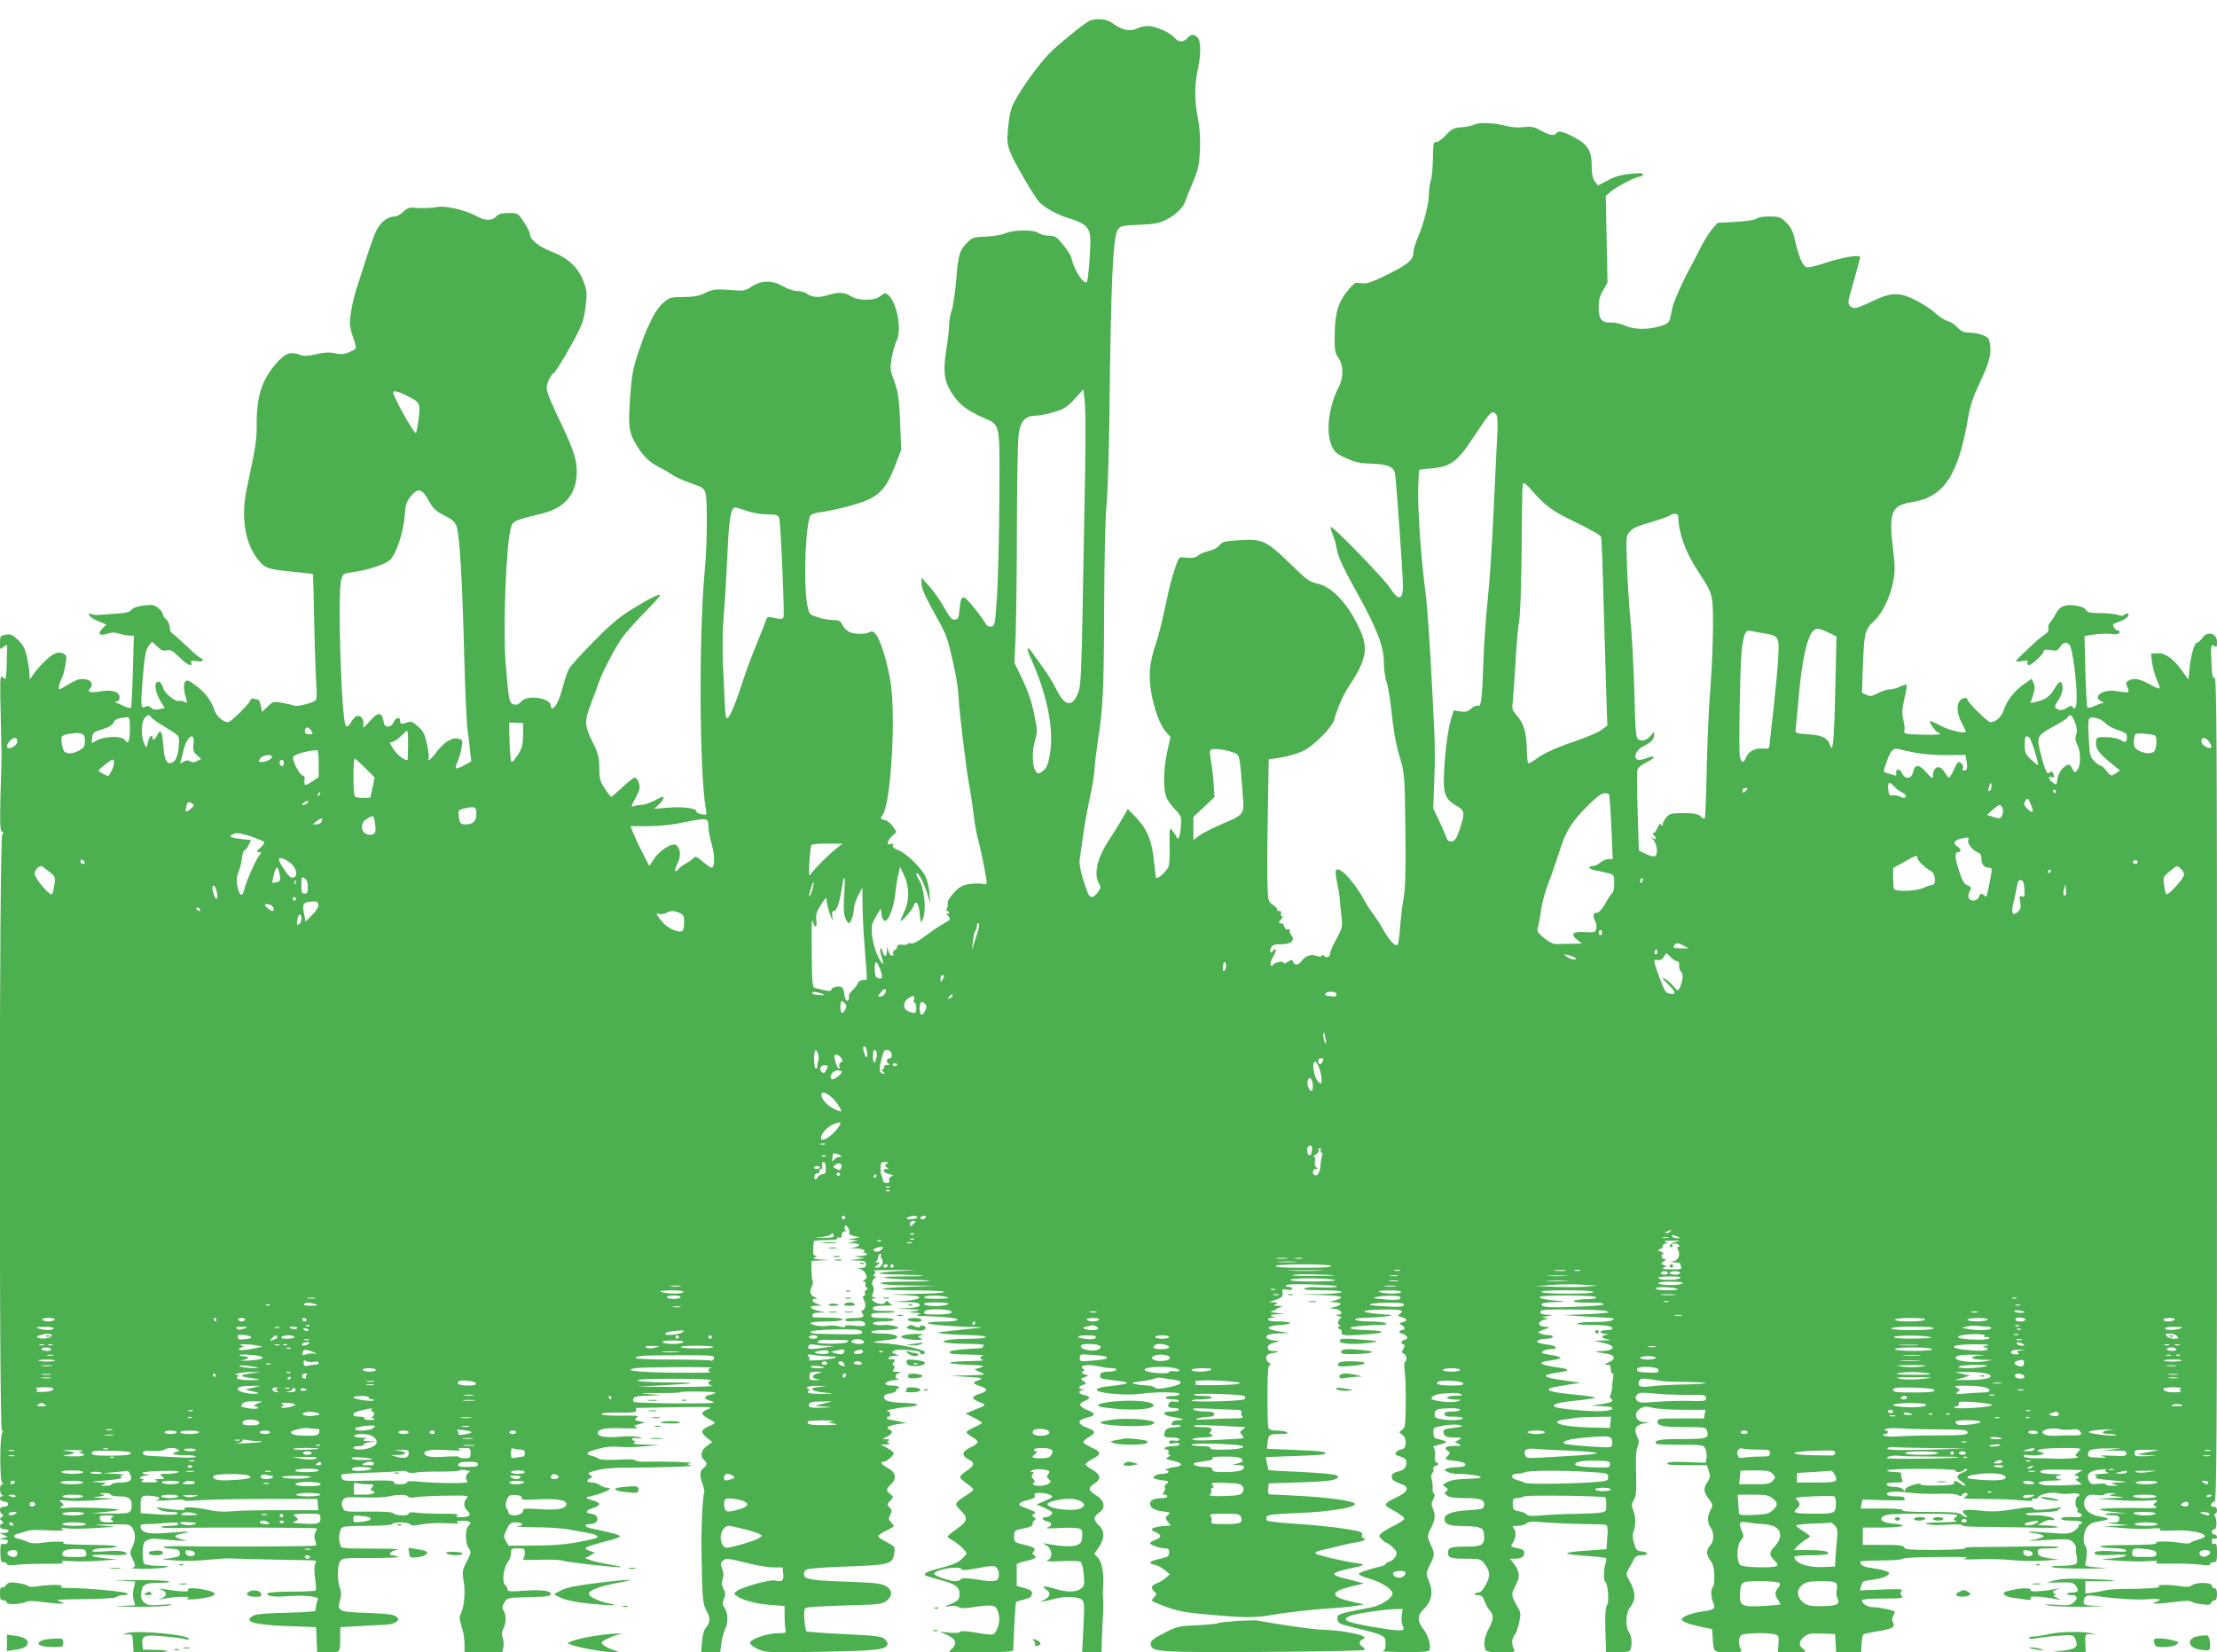 <?xml version="1.0" standalone="no"?>
<!DOCTYPE svg PUBLIC "-//W3C//DTD SVG 20010904//EN"
 "http://www.w3.org/TR/2001/REC-SVG-20010904/DTD/svg10.dtd">
<svg version="1.0" xmlns="http://www.w3.org/2000/svg"
 width="1280pt" height="954pt" viewBox="0 0 1280 954"
 preserveAspectRatio="xMidYMid meet">
<g transform="translate(0,954) scale(0.1,-0.1)"
fill="#4caf50" stroke="none">
<path d="M6295 9422 c-23 -8 -143 -103 -223 -177 -58 -53 -176 -214 -217 -296
-19 -36 -28 -76 -34 -142 -8 -80 -6 -99 11 -144 19 -52 134 -250 166 -287 30
-34 106 -76 173 -96 87 -26 115 -49 123 -100 6 -37 -10 -259 -19 -268 -18 -18
-74 69 -89 138 -3 14 -24 48 -48 77 -39 47 -47 52 -84 52 -22 1 -49 8 -60 16
-26 20 -138 19 -189 -2 -22 -9 -73 -18 -114 -19 -65 -2 -77 -6 -103 -31 -47
-45 -55 -70 -67 -215 -6 -75 -18 -156 -26 -179 -8 -23 -15 -60 -15 -83 0 -22
-7 -89 -17 -148 -20 -129 -11 -188 42 -262 39 -56 80 -86 171 -127 102 -46 96
-21 94 -456 -1 -208 -7 -461 -13 -563 -12 -178 -13 -185 -34 -188 -14 -2 -26
4 -34 20 -7 13 -37 54 -67 91 -63 79 -74 78 -82 -11 -4 -49 -8 -57 -26 -60
-18 -2 -29 11 -63 70 -22 40 -61 96 -86 123 l-45 50 0 -34 c0 -24 20 -71 65
-153 77 -138 81 -149 105 -248 28 -115 42 -199 45 -260 2 -71 41 -390 60 -500
9 -47 20 -123 26 -170 5 -47 16 -107 23 -135 16 -58 42 -183 50 -237 5 -37 4
-37 -24 -31 -16 3 -50 2 -75 -2 -37 -5 -55 -15 -86 -48 -24 -25 -39 -50 -37
-62 1 -11 -1 -26 -5 -32 -5 -8 -4 -13 2 -13 6 0 11 -5 11 -11 0 -5 -6 -7 -12
-3 -7 4 -5 -2 5 -13 18 -21 18 -22 -30 -49 -26 -15 -74 -48 -106 -72 -38 -29
-65 -42 -78 -39 -10 3 -19 1 -19 -3 0 -5 -13 -7 -30 -5 -21 2 -30 -1 -30 -11
0 -8 -6 -17 -14 -20 -8 -3 -12 -12 -9 -20 3 -9 0 -14 -8 -12 -8 2 -17 14 -20
28 l-7 25 -1 -27 c0 -16 -5 -28 -10 -28 -5 0 -12 12 -16 28 -4 15 -10 21 -12
15 -3 -7 1 -29 7 -49 18 -55 6 -51 -23 8 -14 30 -28 80 -32 115 -5 57 -3 67
22 110 l28 48 5 -35 c12 -87 64 -8 79 120 5 47 14 101 19 120 l9 35 23 -50
c31 -66 31 -146 2 -207 -12 -24 -22 -49 -22 -54 0 -14 68 63 75 86 12 38 30
15 35 -46 6 -57 6 -58 18 -31 22 53 9 183 -25 232 -15 22 -17 39 -4 31 12 -8
43 -73 58 -126 l13 -45 -4 60 c-3 33 -13 76 -23 95 -24 50 -113 135 -156 151
-25 9 -36 18 -32 27 3 10 0 12 -10 9 -27 -11 -26 13 2 42 l29 28 -21 31 c-11
17 -32 34 -47 37 -27 6 -27 7 -11 32 47 72 76 562 45 763 -17 109 -57 241 -83
274 -16 21 -24 24 -39 16 -24 -13 -81 -13 -114 0 -14 5 -32 23 -41 40 -13 26
-21 30 -56 30 -22 0 -62 7 -88 16 -48 15 -49 16 -60 71 -24 119 -10 483 20
519 5 6 31 14 57 17 73 9 222 47 271 70 77 36 114 82 156 191 l38 98 -6 159
c-6 138 -10 170 -33 235 -26 71 -26 79 -15 141 7 36 19 80 28 97 31 59 2 216
-47 261 -18 16 -21 16 -46 -4 -36 -29 -126 -29 -172 -1 -39 24 -70 25 -136 5
-50 -15 -87 -12 -121 11 -11 8 -35 14 -54 14 -19 0 -54 12 -80 27 -62 36 -126
36 -182 -2 -39 -25 -44 -26 -129 -19 -80 6 -93 4 -137 -17 -37 -18 -65 -23
-126 -24 -73 0 -81 -2 -115 -31 -20 -17 -48 -53 -61 -80 -13 -27 -30 -62 -37
-77 -8 -16 -30 -77 -50 -135 -30 -92 -37 -129 -46 -260 -12 -168 -7 -201 39
-276 39 -62 73 -95 128 -123 28 -14 64 -35 80 -47 17 -11 63 -32 104 -46 65
-22 76 -29 84 -55 12 -39 10 -307 -4 -448 -35 -377 -31 -1179 7 -1383 6 -30 5
-31 -25 -26 -17 2 -31 10 -31 18 0 18 -78 28 -168 20 l-75 -6 27 25 c23 21 34
45 22 45 -2 0 -26 -11 -53 -25 -27 -13 -58 -23 -69 -23 -10 1 -29 -2 -41 -6
-22 -7 -22 -6 7 48 25 48 27 60 18 86 -5 17 -16 30 -23 30 -8 0 -40 -25 -71
-55 -32 -30 -61 -55 -65 -55 -4 0 -21 22 -38 48 -27 43 -31 58 -31 118 0 61
-5 81 -41 154 -46 95 -46 115 -2 230 14 36 33 88 43 117 22 61 88 187 132 251
17 24 73 87 124 140 52 52 94 99 94 103 0 14 -45 -8 -152 -73 -82 -50 -129
-89 -231 -193 -71 -71 -135 -143 -143 -158 -8 -16 -24 -61 -34 -102 -19 -73
-44 -125 -61 -125 -5 0 -9 7 -9 15 0 46 -139 66 -171 24 -10 -13 -24 -20 -39
-17 -30 4 -33 21 -51 243 -16 208 4 698 32 782 11 35 20 39 182 79 130 32 197
114 197 241 0 71 -19 128 -100 298 -79 168 -82 179 -64 225 9 21 21 41 28 43
7 3 35 45 63 93 103 179 113 204 124 295 9 78 8 91 -12 144 -30 80 -89 135
-182 171 -75 29 -127 70 -127 101 0 10 -16 42 -35 71 -35 52 -36 52 -89 52
-40 0 -57 -5 -71 -20 -24 -27 -67 -25 -118 4 -56 32 -178 60 -220 51 -32 -7
-93 -9 -145 -4 -19 2 -36 -6 -54 -24 -15 -15 -37 -27 -50 -27 -41 0 -85 -36
-108 -87 -12 -26 -36 -95 -55 -153 -18 -58 -42 -132 -53 -165 -23 -68 -42
-166 -42 -213 0 -17 9 -55 20 -83 10 -29 17 -56 14 -61 -3 -4 -21 -15 -41 -23
-27 -11 -45 -12 -78 -5 -33 7 -61 6 -109 -5 -46 -11 -72 -12 -91 -5 -55 21
-83 13 -130 -37 -90 -97 -124 -197 -123 -358 1 -96 -6 -137 -57 -375 -34 -155
-13 -304 55 -398 45 -62 62 -69 200 -82 69 -7 126 -13 127 -14 1 0 4 -125 7
-276 3 -151 9 -313 12 -360 5 -67 3 -88 -7 -96 -18 -14 -108 -36 -119 -29 -5
3 -34 10 -66 16 -56 10 -57 10 -89 -21 l-32 -31 -7 35 c-4 20 -11 36 -16 36
-4 0 -15 3 -24 6 -10 4 -18 -1 -22 -12 -7 -21 -113 -124 -127 -124 -28 0 -67
34 -78 67 -18 56 -52 102 -108 144 -42 32 -51 35 -62 23 -11 -14 -9 -48 7
-103 6 -20 5 -22 -12 -13 -10 5 -25 7 -32 5 -18 -7 -79 42 -88 69 -11 36 -25
50 -39 38 -16 -13 -6 -62 24 -112 l22 -36 -31 -7 c-22 -5 -36 -2 -48 8 -12 11
-22 13 -33 6 -25 -13 -27 3 -18 126 13 165 19 203 39 228 l18 22 30 -28 c23
-22 35 -27 55 -22 21 6 33 -1 72 -39 44 -45 80 -61 69 -31 -5 11 1 13 30 8 24
-4 36 -2 36 6 0 6 -5 11 -10 11 -6 0 -42 30 -81 68 -39 37 -77 71 -85 75 -8 4
-14 20 -14 35 0 15 -9 35 -20 45 -11 9 -20 23 -20 31 0 8 -12 24 -27 36 -23
18 -35 20 -82 14 -36 -4 -61 -13 -71 -24 -12 -15 -34 -20 -100 -24 -47 -3 -92
-6 -100 -7 -8 -1 -23 2 -33 6 -13 5 -16 3 -11 -8 3 -8 26 -24 52 -34 l46 -19
-23 -23 c-30 -30 -16 -45 28 -30 25 9 42 9 71 0 20 -6 48 -11 60 -11 l23 0 -6
-206 c-3 -114 -8 -209 -11 -212 -3 -2 -20 2 -38 10 -18 9 -40 18 -48 21 -12 4
-11 6 3 6 11 1 17 9 17 26 0 31 -45 45 -110 33 -53 -10 -80 -4 -62 14 19 19
14 45 -10 52 -41 11 -60 6 -110 -24 -26 -16 -50 -30 -53 -30 -10 0 -5 32 10
59 8 16 18 53 23 83 8 50 7 55 -14 65 -16 7 -30 7 -50 -2 -28 -12 -92 -75
-126 -125 l-17 -25 -1 35 c0 19 -7 63 -15 98 -12 50 -23 71 -52 98 -32 30 -42
35 -70 29 -31 -6 -33 -8 -33 -47 0 -40 0 -41 20 -23 18 16 24 14 21 -7 0 -4
-2 -46 -2 -93 -1 -47 -5 -85 -9 -85 -3 0 -12 6 -19 13 -10 10 -12 -31 -7 -218
3 -126 5 -234 5 -240 0 -5 -2 -104 -6 -219 -4 -169 -3 -210 8 -218 11 -7 11
-11 2 -15 -18 -7 -19 -3443 -2 -3443 8 0 8 -4 2 -12 -15 -20 -15 -281 0 -290
9 -6 9 -8 0 -8 -17 0 -17 -57 0 -63 9 -4 9 -6 0 -6 -24 -2 -14 -31 10 -31 14
0 24 -6 24 -15 0 -9 -10 -15 -24 -15 -16 0 -23 -6 -23 -19 0 -11 6 -22 13 -24
9 -4 8 -8 -3 -16 -13 -10 -13 -12 0 -22 11 -8 12 -12 3 -16 -23 -9 -14 -33 12
-33 34 0 32 -20 -2 -21 l-28 0 25 -11 25 -11 -25 -7 -25 -8 27 -1 c20 -1 26
-5 22 -16 -4 -10 -13 -13 -24 -10 -16 5 -18 -1 -18 -50 1 -47 3 -55 19 -55 11
0 19 -5 19 -11 0 -7 18 -9 58 -4 31 4 107 6 167 6 81 -1 106 1 95 9 -11 8 2 9
50 6 36 -3 110 -2 165 2 l100 8 -72 7 c-107 12 -89 25 27 19 64 -3 100 -1 100
5 0 17 -40 22 -123 16 -60 -5 -78 -3 -73 5 4 7 32 12 64 13 31 0 66 4 77 9 12
5 -47 9 -155 10 -108 1 -167 5 -155 10 25 11 -55 12 -130 1 -32 -4 -59 -2 -75
6 -14 7 -37 15 -52 18 -36 7 -36 23 0 31 15 3 37 10 50 15 13 5 67 7 120 3 75
-4 94 -3 82 6 -12 9 -6 10 29 5 24 -3 96 -2 160 2 l116 8 -70 6 c-63 5 -59 6
42 7 105 2 113 1 127 -20 20 -29 20 -68 0 -111 -15 -31 -15 -36 0 -65 20 -40
20 -49 -1 -55 -10 -3 23 -5 72 -5 50 0 104 4 120 8 23 6 13 8 -41 9 -44 1 -75
6 -82 13 -5 7 -9 38 -8 68 2 47 5 56 26 67 14 7 39 11 55 8 17 -2 66 -6 110
-9 68 -4 74 -3 37 5 -53 13 -54 25 -1 34 69 12 39 14 -76 5 -116 -10 -157 -2
-163 33 -3 14 4 17 40 17 24 0 73 3 110 7 48 4 68 3 68 -6 0 -7 -19 -11 -50
-11 -27 0 -50 -3 -50 -7 0 -5 51 -7 113 -5 151 4 780 2 785 -3 2 -2 -1 -12 -7
-23 -7 -14 -8 -29 -1 -46 5 -14 6 -27 2 -30 -8 -5 -530 -8 -730 -4 -79 2 -146
0 -148 -4 -3 -4 17 -8 43 -10 40 -2 49 -7 51 -24 3 -19 -4 -22 -50 -30 l-53
-8 80 -6 c44 -4 123 -2 175 3 52 5 106 9 120 9 14 0 115 -3 225 -6 110 -2 222
-5 248 -5 44 -1 47 -3 37 -20 -6 -13 -7 -42 -1 -83 5 -35 7 -66 4 -71 -2 -4
-64 -7 -138 -7 -76 0 -136 -4 -140 -10 -10 -16 43 -23 116 -16 38 3 94 3 125
0 45 -6 54 -10 48 -23 -6 -14 -9 -29 -13 -62 -1 -4 -76 -9 -168 -11 -110 -2
-176 -8 -190 -16 -62 -35 1 -54 197 -61 l165 -6 3 -73 3 -72 64 0 c73 0 68 -5
69 90 l1 55 110 6 c61 4 128 7 151 8 22 0 49 7 60 15 17 14 18 16 3 31 -13 13
-46 17 -165 22 -171 6 -178 9 -161 73 8 29 8 49 -1 73 -16 45 -15 128 2 152
13 19 25 20 180 19 92 0 161 3 154 7 -7 5 -21 9 -31 9 -31 0 -13 25 24 31 19
4 -16 7 -81 7 -255 1 -238 0 -246 25 -10 29 -6 78 8 94 8 10 47 13 149 13 81
0 140 4 144 10 8 14 88 13 102 -1 9 -9 26 -9 70 0 32 6 96 9 143 6 57 -4 79
-2 65 4 -16 8 -12 10 22 10 46 1 61 -10 38 -29 -20 -17 -20 -99 1 -129 15 -21
15 -26 -11 -77 -27 -52 -27 -58 -17 -122 11 -64 0 -155 -23 -191 -3 -6 1 -34
10 -62 10 -28 17 -73 17 -100 l0 -49 109 0 109 0 6 27 c4 14 2 39 -3 54 -8 21
-7 34 3 55 17 33 18 78 2 104 -10 16 -10 25 4 47 17 28 17 28 142 31 100 2
126 6 126 17 0 21 -53 28 -156 20 -79 -6 -94 -5 -94 8 0 8 -6 20 -14 26 -19
16 -9 99 15 130 11 13 19 37 19 52 0 27 3 29 40 29 38 0 40 -2 40 -29 0 -16
-6 -32 -12 -35 -7 -3 37 -4 97 -2 61 2 120 0 132 -5 23 -9 300 -40 337 -38 11
1 -13 7 -56 14 -42 7 -93 18 -114 25 l-37 13 29 15 29 16 -27 10 c-50 18 -43
22 125 66 26 7 47 16 47 20 0 7 -51 21 -167 45 -38 8 -44 25 -10 25 32 0 50
14 45 36 -2 11 -13 20 -28 22 -43 6 -43 19 0 33 48 16 52 30 13 42 -56 17 -59
20 -23 28 85 19 141 49 92 49 -10 0 -27 7 -38 15 -10 8 -31 15 -46 15 -31 0
-37 14 -11 24 15 6 15 8 -1 19 -15 11 -11 15 36 27 29 8 89 15 133 15 271 2
437 8 415 14 l-25 8 25 5 c25 5 -157 11 -262 8 -32 -1 -58 3 -58 8 0 5 -42 7
-100 4 -59 -3 -105 -1 -112 5 -7 6 -25 13 -40 17 -43 10 -33 22 33 40 42 12
80 16 122 12 34 -3 100 -2 147 3 l85 8 -80 2 c-56 1 -75 4 -65 11 10 6 11 10
3 10 -7 0 -13 5 -13 11 0 7 12 8 32 5 31 -6 31 -5 8 5 -16 6 -54 8 -102 4 -93
-8 -140 0 -136 23 4 23 46 29 153 25 58 -2 83 0 70 6 -18 8 -16 10 15 18 l35
10 -33 7 c-30 7 -32 9 -15 21 15 11 0 13 -92 11 -66 0 -111 3 -112 9 -2 6 37
10 101 9 84 -1 103 2 99 13 -3 7 -1 13 3 14 5 0 108 2 229 4 207 3 218 2 182
-12 -44 -18 -43 -29 2 -54 47 -25 47 -26 8 -42 -51 -22 -55 -36 -17 -67 l33
-27 -32 -22 c-34 -24 -41 -60 -16 -81 19 -16 19 -30 -2 -45 -23 -17 -25 -43
-7 -92 8 -24 13 -47 10 -52 -9 -14 -18 -207 -16 -331 4 -275 7 -314 30 -352
23 -39 21 -68 -7 -100 -9 -9 -18 -44 -20 -78 l-5 -60 55 0 55 0 7 53 c4 28 14
64 21 79 19 36 18 93 -2 123 -14 21 -14 30 -4 54 9 24 9 34 -3 57 -11 21 -12
35 -5 56 7 20 7 37 -2 58 -10 24 -10 33 0 45 17 20 29 19 144 -10 54 -14 122
-25 151 -25 l53 0 4 -36 c5 -40 -7 -50 -48 -40 -28 7 -187 -36 -219 -60 -20
-15 -20 -15 0 -30 33 -24 115 -46 198 -51 l77 -6 0 -62 c0 -35 3 -70 6 -79 5
-13 -2 -16 -45 -16 -60 0 -161 -35 -161 -56 0 -8 21 -25 47 -36 46 -20 58 -21
369 -15 318 6 366 11 378 42 2 7 -4 21 -16 31 -17 16 -49 20 -233 29 -117 5
-216 13 -219 16 -4 3 -9 33 -12 67 -3 43 -1 63 8 68 7 5 108 11 225 14 195 5
214 7 240 26 38 29 37 63 -3 86 -26 15 -62 19 -190 24 -237 8 -278 14 -282 41
-2 13 4 25 15 31 10 5 104 13 208 16 278 10 289 13 298 79 5 37 4 38 -44 63
-27 13 -49 29 -49 34 0 5 20 19 45 31 25 12 45 24 45 27 0 3 -7 14 -17 24 -14
15 -14 22 -3 42 11 21 10 27 -4 42 -16 16 -16 18 3 38 21 22 21 22 1 39 -26
22 -25 29 3 55 36 34 30 71 -15 95 -38 19 -50 37 -25 37 16 1 57 35 57 49 0 6
-17 19 -37 30 l-38 20 30 1 c21 0 26 3 16 9 -11 7 -11 9 0 14 8 3 3 6 -11 7
l-25 1 28 15 c30 16 35 32 12 40 -26 10 -6 23 48 31 l52 7 -40 8 c-22 5 -48
10 -57 11 -19 1 -26 17 -8 17 15 0 12 30 -2 31 -34 2 36 18 107 25 90 8 80 21
-20 24 -80 3 -110 11 -111 32 -1 12 9 18 37 23 22 4 37 11 33 16 -3 5 0 9 5 9
6 0 11 5 11 10 0 6 -18 10 -41 10 -55 0 -47 23 12 31 24 3 36 7 27 7 -26 3
-22 30 5 35 15 3 12 5 -12 6 -28 1 -31 3 -22 15 9 10 9 16 1 21 -8 5 -8 11 1
21 11 13 2 19 -23 15 -5 0 -8 3 -8 9 0 5 15 10 33 11 31 0 31 0 7 10 -23 10
-24 11 -7 21 22 12 160 0 151 -13 -3 -5 2 -9 10 -9 9 0 16 6 16 13 0 14 -152
47 -235 51 -77 5 -79 9 -8 16 40 3 76 10 80 14 14 14 -23 26 -84 26 -35 0 -63
4 -63 10 0 6 29 10 68 10 79 0 115 15 60 25 -19 4 -41 6 -49 5 -32 -5 -69 1
-69 10 0 6 27 10 60 10 33 0 60 4 60 10 0 6 -28 10 -65 10 -51 0 -65 3 -65 15
0 12 15 15 72 15 39 0 69 3 65 6 -3 3 -33 6 -66 5 -48 0 -61 3 -61 14 0 12 14
15 63 16 34 0 55 3 47 6 -8 3 -19 11 -23 17 -6 8 -10 7 -14 -1 -6 -17 -43 -16
-66 1 -18 14 -18 14 0 19 16 4 16 5 1 6 -15 1 -16 5 -7 28 5 14 6 29 2 32 -13
10 -9 41 7 51 12 8 12 10 1 10 -10 0 -11 3 -2 14 10 11 8 15 -6 19 -10 3 43 4
117 4 l135 -1 -107 -5 c-58 -3 -109 -9 -113 -12 -3 -4 51 -8 121 -8 71 -1 130
-4 133 -6 2 -3 -49 -5 -114 -5 -65 0 -115 -3 -112 -6 4 -4 64 -9 134 -12 71
-2 130 -6 132 -8 2 -2 -62 -4 -143 -4 -96 0 -145 -4 -141 -10 4 -6 72 -11 163
-12 l157 -2 -160 -6 c-88 -3 -155 -8 -148 -13 6 -4 94 -8 195 -8 229 -1 208
-17 -27 -20 -137 -3 -149 -4 -62 -6 80 -3 107 -7 104 -16 -2 -7 -33 -14 -78
-18 l-74 -5 78 -2 c60 -2 77 -5 77 -17 0 -10 -17 -15 -67 -18 l-68 -3 75 -3
c66 -3 70 -5 35 -11 l-40 -7 40 -3 c36 -2 37 -3 15 -10 -18 -6 -8 -8 40 -9 36
-1 96 -4 134 -8 89 -8 64 -24 -39 -24 -41 0 -77 -4 -79 -8 -5 -8 129 -20 264
-23 41 0 59 -3 40 -4 -19 -2 -87 -9 -150 -16 -112 -12 -113 -13 -60 -19 30 -4
97 -7 148 -8 54 -1 92 -5 92 -11 0 -6 -36 -10 -87 -10 -49 0 -106 -3 -128 -7
-66 -11 -13 -21 110 -22 75 -1 105 -4 95 -11 -8 -5 -10 -11 -5 -12 6 -1 -35
-4 -89 -7 -67 -4 -101 -10 -104 -18 -3 -10 23 -13 105 -14 59 -1 100 -3 91 -6
-10 -2 -18 -8 -18 -13 0 -5 8 -11 18 -13 9 -3 -27 -5 -80 -6 -141 -2 -153 -15
-18 -21 102 -4 111 -6 80 -16 l-35 -11 35 -16 c35 -15 34 -15 -70 -18 l-105
-3 100 -6 c92 -5 100 -9 49 -25 -21 -7 -12 -17 29 -30 41 -13 41 -27 -1 -41
-55 -17 -57 -29 -10 -48 47 -19 49 -16 -37 -51 l-40 -17 48 -24 c26 -13 47
-27 47 -30 0 -3 -20 -14 -45 -25 -25 -11 -45 -24 -45 -28 0 -5 16 -18 36 -30
40 -24 38 -34 -14 -59 -48 -22 -52 -46 -13 -67 41 -20 39 -36 -6 -66 -20 -13
-38 -29 -40 -35 -2 -6 15 -23 37 -39 22 -15 40 -31 40 -36 0 -4 -17 -18 -37
-30 -44 -27 -63 -44 -63 -56 0 -5 14 -22 30 -38 41 -39 35 -61 -25 -102 -27
-19 -51 -39 -53 -43 -2 -5 11 -16 29 -25 31 -17 79 -61 79 -75 0 -3 -13 -18
-28 -33 -20 -19 -54 -33 -113 -48 -82 -21 -109 -33 -97 -45 4 -3 38 -14 77
-24 97 -25 121 -42 121 -84 0 -34 -9 -42 -80 -69 -8 -4 2 -4 23 -1 22 4 43 2
51 -5 10 -8 33 -9 82 -1 111 16 129 14 142 -15 16 -35 15 -80 -3 -115 -18 -34
-14 -34 -123 -16 -54 9 -85 10 -89 3 -3 -5 -29 -7 -62 -4 l-56 6 41 -18 c52
-24 62 -47 33 -78 l-22 -23 186 0 c143 0 187 3 187 13 7 176 13 273 17 277 2
3 23 9 46 15 31 7 43 16 45 31 2 17 -5 23 -42 34 l-46 13 0 58 c0 33 0 62 0
66 -1 4 22 13 50 19 58 13 70 21 50 34 -11 7 -11 12 -2 23 15 17 2 25 -68 41
-43 11 -45 13 -45 46 0 33 1 34 55 45 38 7 54 15 52 24 -2 8 3 18 10 23 10 6
10 10 -2 18 -13 9 -13 11 -1 19 15 10 17 9 -65 41 -33 13 -24 25 30 39 34 8
44 15 40 26 -5 12 2 15 31 15 20 0 46 -5 58 -11 20 -11 18 -13 -28 -34 l-50
-22 49 -21 c41 -19 47 -24 36 -37 -7 -8 -21 -15 -31 -15 -28 0 -23 -17 6 -24
31 -8 32 -24 3 -36 -15 -5 8 -6 63 -3 48 3 98 3 113 -1 23 -6 26 -11 24 -46
-1 -33 -6 -41 -30 -51 -27 -11 -85 -9 -168 6 -34 6 -34 6 -10 -7 35 -19 41
-74 8 -87 -15 -6 11 -8 77 -5 55 3 106 1 114 -4 7 -6 15 -36 18 -74 5 -60 4
-66 -18 -82 -29 -20 -79 -20 -143 -1 -66 20 -87 20 -58 -1 30 -20 28 -40 -5
-59 l-28 -15 30 6 c17 3 46 10 65 15 52 13 122 10 144 -6 17 -13 18 -24 11
-160 l-7 -145 56 0 56 0 1 38 c0 20 2 80 5 132 3 52 5 106 4 120 -3 41 -3 64
-1 90 6 67 -7 142 -29 165 l-22 23 26 38 c34 50 34 97 1 126 -14 12 -25 30
-25 40 0 9 11 25 25 34 40 26 34 68 -15 99 -48 30 -50 44 -10 70 40 26 35 51
-13 79 -22 11 -39 26 -39 31 0 6 17 19 38 30 53 28 53 42 0 65 -25 12 -48 25
-51 30 -3 6 10 20 30 31 42 25 41 38 -3 53 -44 16 -61 34 -42 47 8 5 27 12 43
16 43 9 42 22 -2 40 -51 20 -58 38 -20 53 37 16 37 27 -1 35 -33 7 -39 21 -12
28 16 4 16 5 0 6 -25 1 -22 17 5 25 21 6 21 7 3 21 -19 14 -18 15 5 23 l24 9
-24 8 c-18 6 -21 9 -10 16 12 8 12 10 0 18 -26 17 37 25 91 12 27 -6 63 -11
79 -11 18 0 28 -4 24 -10 -3 -5 -24 -10 -46 -10 -26 0 -42 -5 -46 -15 -8 -23
-1 -26 77 -35 39 -4 73 -10 76 -13 7 -6 -32 -14 -112 -22 -40 -4 -61 -11 -61
-20 0 -19 165 -34 252 -23 65 9 132 11 198 7 42 -3 32 -19 -13 -19 -22 0 -40
-4 -40 -10 0 -5 18 -10 41 -10 22 0 38 -4 35 -9 -3 -5 -15 -7 -27 -4 -12 4
-25 0 -29 -8 -13 -20 -3 -29 31 -29 18 0 28 -4 24 -10 -3 -5 -24 -10 -46 -10
-57 0 -46 -23 15 -32 56 -8 72 -18 29 -18 -19 0 -33 -6 -37 -16 -5 -13 -1 -15
19 -12 14 3 28 1 31 -3 3 -5 -10 -9 -28 -10 -46 -1 -63 -10 -65 -36 -3 -21 2
-23 42 -23 26 0 45 -5 45 -11 0 -7 -12 -10 -30 -7 -20 3 -30 0 -30 -8 0 -10 9
-12 30 -7 19 3 30 1 30 -6 0 -6 -17 -11 -39 -11 -22 0 -43 -5 -46 -10 -3 -6 1
-10 10 -10 11 0 15 -5 11 -15 -3 -8 0 -15 7 -15 7 0 3 -6 -8 -12 -18 -11 -15
-13 28 -23 58 -12 62 -28 8 -36 -38 -5 -69 -19 -42 -19 7 0 9 -5 6 -10 -3 -6
-18 -10 -33 -10 -30 0 -60 -15 -50 -25 3 -4 25 -9 49 -12 37 -5 40 -8 25 -19
-10 -7 -15 -18 -11 -24 4 -6 1 -17 -5 -25 -10 -12 -9 -15 4 -15 9 0 16 -4 16
-10 0 -5 -12 -10 -27 -10 -46 0 -73 -11 -73 -30 0 -26 21 -39 75 -47 41 -5 45
-8 31 -18 -20 -15 -20 -24 1 -47 15 -17 15 -18 -9 -18 -37 0 -88 -11 -88 -20
0 -4 11 -12 25 -18 33 -15 32 -31 -5 -43 -16 -6 -30 -15 -30 -19 0 -10 56 -30
86 -30 19 0 24 -5 24 -24 0 -22 -7 -26 -55 -37 -61 -13 -70 -26 -26 -35 15 -3
41 -17 57 -30 l29 -24 -25 -21 c-14 -12 -37 -26 -52 -31 -31 -11 -36 -29 -13
-48 14 -12 14 -15 0 -30 -8 -9 -15 -19 -15 -22 0 -3 37 -19 83 -36 64 -23 112
-33 217 -42 253 -23 291 -23 422 0 68 11 191 25 273 31 83 5 168 13 190 18
l40 7 -78 18 c-120 27 -118 57 5 86 l73 17 -40 11 c-22 6 -62 16 -88 23 -27 6
-46 16 -44 23 2 6 37 18 78 27 106 22 110 25 49 34 -77 10 -223 45 -234 55 -5
5 3 12 20 16 16 3 61 14 100 24 40 10 93 22 118 25 25 4 46 11 46 16 0 5 -5 9
-11 9 -6 0 -8 8 -5 18 5 16 -7 20 -101 35 -60 10 -182 22 -273 28 -91 6 -169
14 -174 19 -5 5 -6 15 -3 23 4 11 43 15 179 21 170 6 327 30 331 51 3 15 -108
34 -273 45 -85 5 -172 10 -193 10 -37 0 -38 1 -35 33 l3 32 180 6 c119 3 188
10 204 18 22 12 23 14 6 23 -10 6 -101 14 -202 19 -102 4 -187 9 -188 11 -2 2
-6 19 -10 39 l-7 36 167 6 c92 3 170 8 173 11 13 14 -15 18 -170 24 l-163 7 3
30 c5 52 8 55 69 55 41 0 54 3 43 10 -8 5 -34 10 -58 10 -31 0 -44 5 -49 17
-6 15 -7 255 -2 331 1 17 7 32 13 32 6 0 3 5 -6 11 -26 15 -23 48 5 53 12 3
31 7 42 9 11 3 3 5 -17 6 -30 1 -38 5 -38 20 0 14 11 22 38 29 36 10 36 10 7
11 -16 1 -36 5 -44 10 -26 17 1 31 62 32 l62 2 -63 10 c-82 13 -75 31 14 37
79 6 64 20 -22 20 -30 0 -54 5 -54 10 0 6 10 10 23 11 21 0 21 1 2 9 -16 7
-10 9 25 11 l45 2 -50 7 c-27 4 -41 8 -30 8 12 1 25 6 30 11 6 5 19 11 30 14
13 3 7 5 -15 7 -29 1 -32 3 -15 10 17 7 16 9 -10 10 l-30 2 35 11 c41 12 52
25 44 49 -4 15 -1 17 25 12 20 -4 31 -2 31 5 0 6 -10 11 -22 11 -14 0 -19 3
-12 10 5 5 71 7 169 3 114 -5 147 -9 115 -14 -25 -4 -71 -4 -102 -2 -31 3 -65
0 -75 -6 -13 -8 12 -10 100 -11 156 0 147 -19 -11 -22 l-117 -2 110 -3 c132
-4 156 -11 100 -29 l-40 -12 33 -1 c17 -1 32 -5 32 -10 0 -5 -15 -12 -32 -17
l-33 -8 32 -3 c37 -5 54 -32 20 -34 -21 -1 -21 -1 3 -9 14 -4 20 -8 14 -9 -16
-1 -25 -41 -11 -41 8 0 7 -3 -1 -9 -11 -6 -10 -10 3 -15 10 -3 15 -12 11 -21
-6 -17 26 -19 164 -8 96 7 85 21 -20 23 -104 3 -128 15 -45 23 39 4 93 7 120
7 36 0 46 3 35 10 -8 5 -50 10 -92 10 -94 0 -118 20 -26 21 35 1 88 4 118 8
54 7 54 7 -45 15 -119 11 -98 23 41 25 96 1 114 -4 86 -25 -15 -11 -14 -13 11
-19 33 -9 35 -20 5 -29 -21 -6 -21 -7 -5 -17 21 -12 22 -29 2 -29 -8 0 -15 -4
-15 -10 0 -5 6 -10 14 -10 7 0 19 -6 25 -14 10 -11 8 -16 -8 -21 -23 -7 -27
-21 -8 -28 9 -3 9 -9 -1 -26 -10 -18 -10 -22 3 -27 16 -7 21 -39 6 -48 -4 -3
-5 -27 -1 -53 4 -26 7 -110 6 -186 -1 -125 -3 -140 -21 -153 -19 -14 -19 -14
1 -28 29 -20 27 -80 -3 -84 -12 -2 -27 -9 -33 -17 -9 -10 -4 -16 25 -25 26 -9
35 -17 35 -33 0 -32 -11 -44 -50 -54 -24 -6 -35 -15 -35 -28 0 -19 13 -29 58
-45 48 -17 35 -46 -33 -77 -65 -30 -73 -43 -37 -62 48 -25 81 -47 84 -58 3 -7
-22 -24 -54 -40 -32 -15 -66 -35 -76 -45 -18 -16 -18 -17 2 -37 12 -12 25 -21
30 -21 4 0 20 -12 34 -26 22 -22 24 -29 15 -50 -6 -13 -22 -27 -35 -30 -13 -4
-23 -10 -23 -14 0 -4 -12 -11 -27 -14 -83 -20 -133 -38 -128 -46 3 -5 36 -18
73 -29 63 -19 122 -59 122 -82 0 -25 -66 -69 -119 -79 -199 -38 -202 -40 -199
-68 3 -25 9 -29 110 -53 159 -39 168 -44 168 -89 0 -28 -5 -40 -17 -43 -10 -3
46 -5 124 -6 105 -1 142 2 146 12 10 27 -7 84 -34 119 -37 46 -37 79 -1 115
51 50 59 101 28 174 -13 32 -13 38 10 84 29 61 29 61 3 119 -19 44 -19 48 -4
79 30 58 35 85 20 121 -12 28 -12 37 0 59 9 17 10 29 4 33 -6 3 -9 18 -8 32 2
15 -1 37 -5 50 -5 14 -3 29 4 37 6 8 9 19 5 25 -3 5 4 14 16 18 18 7 19 10 6
15 -11 4 -15 16 -12 44 1 21 -2 41 -8 45 -6 4 2 10 19 13 66 15 69 22 13 34
-28 6 -32 11 -33 38 -1 31 0 32 59 42 34 6 73 7 90 3 27 -8 24 -9 -31 -16 -50
-5 -61 -10 -60 -24 2 -25 16 -32 66 -32 42 -1 43 -2 22 -14 l-23 -12 23 -12
c21 -9 18 -11 -23 -11 -53 -1 -66 -9 -41 -27 16 -11 16 -13 -1 -32 -18 -20
-17 -20 42 -27 42 -5 61 -11 61 -21 0 -10 -13 -14 -42 -15 -24 0 -52 -4 -63
-8 -19 -8 -19 -8 2 -19 12 -7 39 -12 61 -12 57 0 132 -11 132 -20 0 -4 -36 -8
-81 -9 -52 -1 -92 -7 -112 -18 -30 -15 -30 -16 -11 -30 16 -12 17 -15 4 -24
-13 -8 -12 -11 4 -24 14 -11 45 -15 107 -15 91 0 114 -10 107 -47 -3 -15 -17
-19 -93 -23 -92 -6 -135 -22 -135 -50 0 -30 24 -40 95 -41 111 -2 129 -8 133
-46 6 -62 -9 -73 -98 -73 -94 0 -110 -5 -110 -35 0 -30 16 -35 110 -35 73 0
80 -2 99 -27 35 -43 37 -72 10 -122 -14 -27 -31 -46 -41 -46 -9 0 -20 -4 -24
-8 -4 -4 4 -7 18 -7 20 0 29 -7 37 -30 6 -17 19 -43 31 -57 26 -33 25 -50 -5
-107 -24 -46 -31 -88 -19 -120 5 -13 23 -16 90 -16 81 0 84 1 74 19 -14 28
-12 62 5 81 8 9 20 42 26 72 11 52 10 58 -15 100 -31 54 -32 67 -6 113 27 48
25 80 -6 121 l-26 34 25 0 c39 0 57 10 57 31 0 20 -4 23 -53 33 -26 6 -27 8
-12 29 18 26 20 68 3 85 -9 9 -4 12 24 12 20 0 43 6 51 14 11 11 33 13 118 5
57 -4 154 -8 216 -9 61 0 117 -2 125 -5 10 -4 12 -22 8 -73 l-5 -67 -125 -9
c-141 -10 -136 -20 14 -30 54 -4 103 -9 107 -12 5 -2 4 -16 -1 -30 -12 -31
-13 -101 -1 -108 14 -9 23 -117 10 -133 -11 -13 -14 -74 -8 -211 l2 -62 68 0
c52 0 68 4 73 16 11 28 6 80 -9 100 -22 29 -19 111 5 141 34 44 35 85 4 143
-28 52 -28 52 -10 83 11 18 24 42 30 54 8 17 20 23 44 23 41 0 42 18 1 22 -28
3 -33 8 -45 47 -9 31 -10 51 -2 70 13 36 13 86 -3 122 -10 26 -10 35 4 59 14
23 16 49 13 151 -3 85 0 134 8 154 11 25 10 36 -3 63 -19 42 -7 65 40 73 l34
6 -32 2 c-54 2 -65 56 -18 81 18 10 34 10 69 1 25 -6 103 -11 174 -11 l129 0
-5 -25 -4 -25 -134 0 c-124 0 -134 -1 -134 -19 0 -25 35 -31 171 -31 96 0 108
-2 114 -19 14 -46 2 -50 -142 -50 -125 1 -170 -7 -150 -27 3 -4 66 -6 139 -6
129 0 134 -1 144 -23 6 -12 9 -36 7 -52 l-5 -29 -108 4 c-73 3 -110 1 -114 -7
-5 -8 26 -11 111 -11 l118 0 11 -35 c9 -29 8 -39 -8 -62 -24 -38 -23 -58 8
-98 24 -32 25 -35 10 -64 -20 -39 -20 -71 0 -100 20 -29 21 -77 1 -100 -27
-30 -28 -55 -3 -89 18 -25 23 -46 24 -92 0 -33 -3 -62 -9 -65 -13 -8 -11 -59
3 -90 15 -33 4 -41 -67 -50 -60 -9 -115 -30 -115 -45 0 -13 39 -28 115 -44
l60 -12 3 -44 c5 -92 3 -90 93 -90 76 0 79 1 69 19 -14 26 -13 64 2 79 13 13
155 17 196 5 21 -5 23 -11 20 -54 l-3 -49 85 1 c80 0 84 1 63 16 -30 21 -29
47 4 73 23 18 38 20 102 18 l76 -3 3 -52 3 -53 72 0 72 0 3 48 c2 26 6 50 10
54 4 4 38 12 76 18 90 14 110 25 96 50 -7 14 -8 26 0 39 5 11 10 22 10 24 0 8
-88 27 -124 27 -33 0 -66 20 -66 41 0 5 53 9 121 9 107 0 120 2 109 15 -9 11
-10 18 -1 28 9 12 -10 13 -115 9 l-126 -5 7 24 c10 32 5 29 76 39 34 5 69 16
77 24 14 14 13 16 -11 25 -14 6 -50 13 -79 17 -49 6 -67 17 -68 37 0 4 53 7
118 7 65 0 122 4 128 10 5 5 87 10 184 10 200 1 204 1 170 -10 -14 -4 20 -5
75 -3 55 3 145 1 200 -5 55 -5 138 -7 185 -3 l85 6 -56 8 c-43 6 -58 13 -62
27 -7 27 -1 30 67 30 34 0 56 4 49 8 -6 4 -80 5 -165 3 -84 -2 -207 -3 -273
-3 -70 0 -112 -3 -100 -7 11 -5 -59 -9 -163 -10 -153 0 -184 2 -188 14 -5 12
-29 15 -123 15 l-116 0 0 50 0 50 112 0 c118 0 161 14 67 22 -66 6 -89 22 -60
44 16 11 63 14 230 14 178 -1 208 -3 194 -14 -10 -7 -18 -16 -18 -19 0 -3 8
-8 18 -10 9 -3 -32 -6 -93 -7 -86 -2 -102 -4 -75 -11 19 -5 73 -6 119 -2 51 3
82 2 78 -3 -3 -6 46 -10 121 -10 70 0 196 -2 280 -4 83 -3 152 -2 152 2 0 4
-26 8 -57 10 l-58 3 32 17 c17 10 39 15 47 12 9 -3 16 -2 16 4 0 12 -72 25
-121 23 -21 -2 -39 2 -43 7 -3 5 34 9 86 10 50 1 94 6 97 10 3 5 13 12 21 16
8 3 4 4 -10 2 -83 -15 -150 -18 -150 -7 0 13 -26 11 -160 -10 -43 -7 -93 -8
-150 -1 -90 10 -118 3 -84 -23 12 -9 14 -14 6 -15 -7 0 -20 7 -28 15 -13 12
-47 15 -180 15 -108 0 -163 3 -159 10 4 6 -38 10 -118 10 l-124 0 5 26 5 26
128 -4 c71 -2 125 -1 119 0 -6 2 -8 8 -4 13 3 5 -17 9 -45 9 -27 0 -53 4 -56
10 -11 17 44 22 123 12 42 -6 119 -9 171 -7 56 2 103 -1 115 -7 15 -8 21 -8
24 1 4 13 32 15 32 3 0 -5 -9 -13 -21 -18 -13 -6 26 -9 118 -9 76 0 171 -3
211 -8 56 -5 72 -4 66 5 -5 8 -2 9 9 5 9 -3 20 0 24 8 11 19 82 33 118 23 17
-4 49 -5 71 -2 26 4 44 2 48 -5 4 -6 1 -11 -6 -11 -15 0 -22 -56 -7 -65 5 -4
7 -11 4 -16 -4 -5 1 -12 9 -15 28 -11 17 -26 -16 -24 -59 3 -88 0 -88 -10 0
-6 27 -10 60 -10 33 0 60 -4 60 -10 0 -5 -4 -10 -10 -10 -5 0 -10 -6 -10 -13
0 -7 -13 -20 -28 -29 -25 -15 -43 -16 -142 -8 -118 10 -155 7 -75 -4 25 -4 45
-11 45 -16 0 -5 -24 -13 -52 -19 -48 -9 -46 -9 32 -5 157 10 168 9 188 -10 11
-9 19 -25 18 -34 -2 -9 0 -31 4 -49 5 -19 3 -36 -3 -42 -6 -6 -45 -12 -87 -12
-55 -1 -67 -3 -45 -9 17 -4 102 -7 190 -7 123 1 140 2 75 6 -69 5 -84 9 -81
21 11 39 12 93 2 103 -18 18 -13 82 10 110 15 20 33 28 70 33 27 4 49 10 49
14 0 4 -21 10 -47 14 -74 10 -112 65 -78 110 11 15 23 18 60 14 25 -3 45 -2
45 3 0 5 17 8 38 8 35 -2 36 -2 7 -8 -25 -4 -21 -6 25 -11 53 -6 52 -7 -30
-10 l-85 -3 110 -8 c61 -5 142 -6 180 -3 62 4 68 3 52 -10 -18 -14 -18 -15 0
-25 14 -8 -2 -10 -67 -9 -120 4 -264 -1 -257 -8 3 -4 41 -10 84 -14 l78 -8
-67 1 c-36 1 -64 -1 -61 -6 2 -4 21 -7 41 -7 31 0 38 -4 38 -20 0 -17 -8 -20
-46 -22 -33 -1 -26 -3 30 -8 l75 -6 -75 -4 -75 -3 100 -9 c55 -5 131 -7 170
-4 50 4 66 2 55 -5 -11 -7 11 -9 75 -6 89 5 185 -12 185 -34 0 -4 -18 -13 -40
-19 -21 -6 -41 -14 -44 -19 -3 -4 -27 -4 -53 0 -71 12 -162 11 -143 -1 10 -6
-45 -10 -165 -11 -110 0 -172 -4 -160 -9 11 -5 48 -9 82 -9 35 -1 65 -6 69
-13 5 -8 -14 -10 -77 -5 -47 4 -91 2 -99 -3 -25 -16 14 -23 96 -18 41 3 77 2
79 -2 5 -8 -63 -19 -129 -21 -23 -1 13 -6 79 -10 66 -5 147 -6 180 -3 44 4 56
2 45 -6 -11 -8 13 -10 90 -8 58 1 131 -2 163 -6 41 -6 57 -6 57 3 0 6 9 11 20
11 18 0 20 7 20 56 0 46 -3 55 -15 50 -10 -4 -15 1 -15 15 0 15 5 19 15 15 9
-3 15 0 15 9 0 8 -7 15 -15 15 -8 0 -15 7 -15 15 0 8 6 15 14 15 16 0 17 54 3
78 -5 7 -4 12 2 12 6 0 11 9 11 20 0 13 -7 20 -20 20 -13 0 -18 5 -14 15 4 8
12 15 20 15 12 0 14 368 14 2381 0 2026 -2 2380 -14 2376 -11 -5 -15 13 -18
86 -5 102 -3 113 18 96 12 -9 14 -5 14 24 0 52 -56 67 -86 22 -9 -14 -22 -25
-29 -25 -15 0 -36 -73 -44 -153 l-6 -61 -37 51 c-52 72 -97 104 -143 101 l-36
-2 6 -51 c4 -27 16 -72 27 -98 12 -26 19 -50 16 -52 -3 -3 -29 8 -59 25 -57
31 -88 37 -119 20 -17 -9 -18 -14 -8 -35 6 -14 9 -28 6 -31 -3 -3 -28 -1 -56
4 -33 6 -61 5 -83 -2 -41 -13 -50 -42 -17 -55 13 -6 17 -10 10 -10 -8 -1 -29
-8 -48 -17 -19 -9 -38 -13 -42 -10 -3 4 -9 99 -12 211 l-5 203 45 7 c45 7 83
8 129 3 13 -2 26 3 28 10 3 6 -2 12 -10 12 -12 0 -27 19 -27 35 0 2 15 9 34
15 36 12 63 36 53 47 -4 3 -13 1 -21 -6 -10 -8 -21 -9 -40 -1 -15 5 -60 10
-99 10 -60 0 -74 3 -84 19 -8 12 -29 21 -63 25 -60 8 -93 -7 -113 -52 -7 -15
-20 -34 -29 -44 -9 -9 -14 -25 -12 -36 4 -13 -3 -24 -21 -36 -14 -10 -34 -25
-44 -34 -9 -9 -41 -39 -69 -65 -29 -26 -52 -50 -52 -54 0 -3 16 -3 36 0 29 5
35 3 30 -8 -3 -9 0 -15 8 -15 17 0 86 65 86 81 0 8 13 10 39 5 34 -5 41 -3 55
19 19 28 38 32 56 10 7 -8 18 -63 26 -122 22 -174 17 -278 -11 -233 -4 7 -14
5 -28 -5 -24 -17 -45 -19 -65 -6 -11 7 -9 17 13 50 17 28 25 53 23 74 -4 42
-18 39 -48 -12 -26 -44 -55 -63 -106 -74 l-31 -6 15 45 c11 35 12 51 3 70
l-11 25 -47 -33 c-55 -39 -99 -97 -115 -150 -11 -37 -47 -68 -77 -68 -14 0
-131 115 -131 129 0 6 -6 11 -12 11 -49 -1 -61 -69 -24 -139 14 -28 26 -53 26
-55 0 -16 -100 8 -147 34 -30 17 -57 29 -60 26 -7 -7 36 -66 48 -66 5 0 9 -3
9 -7 0 -5 -47 -7 -105 -5 -98 3 -105 5 -100 22 3 10 1 39 -6 64 -9 38 -8 59 6
121 10 41 16 78 12 81 -3 3 -19 -2 -36 -10 -16 -9 -43 -16 -58 -16 -15 0 -47
-10 -70 -22 -35 -19 -45 -20 -67 -10 l-26 12 6 167 c7 182 12 200 67 250 44
40 93 142 108 228 10 52 10 88 1 163 -29 236 -16 273 109 293 184 30 266 155
323 493 12 68 29 118 71 206 55 116 67 171 49 237 -6 23 -64 43 -124 43 -22 0
-39 9 -58 29 -15 16 -40 33 -56 37 -16 4 -46 23 -67 42 -20 20 -70 53 -110 74
-100 53 -149 52 -261 -2 -91 -44 -109 -47 -128 -25 -10 12 -10 24 -2 53 17 57
62 222 62 227 0 16 -101 0 -188 -29 -55 -19 -110 -32 -121 -29 -23 6 -44 55
-67 153 -13 57 -23 78 -51 105 -33 32 -41 35 -98 35 -35 0 -66 -5 -73 -12 -8
-8 -55 -15 -119 -19 l-107 -6 -33 -39 c-18 -21 -48 -70 -67 -109 -19 -38 -46
-90 -60 -115 -38 -69 -93 -192 -100 -225 -3 -16 -8 -41 -11 -54 -6 -34 -18
-43 -73 -58 -69 -18 -141 -15 -190 7 -24 11 -62 19 -84 18 -52 -2 -68 19 -68
90 0 39 7 65 26 97 l25 44 -5 250 -5 250 32 27 c33 28 143 84 164 84 6 0 15 5
19 12 5 8 -12 10 -67 5 -55 -5 -90 -14 -134 -37 l-59 -31 -18 23 c-12 16 -18
41 -18 85 0 91 -20 126 -97 168 -65 36 -97 43 -108 25 -10 -17 -40 -11 -89 16
-40 22 -54 25 -99 20 -34 -4 -72 -1 -110 9 -67 17 -150 20 -178 4 -11 -5 -43
-12 -71 -14 -45 -3 -56 -9 -89 -44 -20 -23 -45 -41 -56 -41 -18 0 -19 -8 -20
-97 -1 -54 -6 -111 -12 -126 -6 -16 -11 -50 -11 -78 0 -56 -31 -175 -66 -255
-13 -30 -24 -68 -24 -84 0 -45 -42 -76 -212 -155 -43 -19 -66 -24 -91 -20 -31
6 -37 3 -70 -36 -59 -68 -80 -136 -81 -259 -1 -94 1 -108 22 -137 29 -41 30
-114 1 -168 -57 -110 -76 -260 -41 -337 16 -38 28 -48 83 -73 52 -24 80 -30
148 -32 91 -3 127 -18 135 -56 7 -33 46 -584 46 -649 0 -85 -26 -89 -76 -11
-32 51 -331 359 -340 350 -3 -3 1 -20 9 -39 8 -18 20 -60 26 -92 8 -44 37
-106 108 -234 123 -221 162 -322 163 -417 0 -38 7 -90 16 -115 9 -25 22 -108
30 -185 8 -81 24 -174 38 -220 36 -117 37 -122 40 -455 3 -228 0 -325 -10
-385 -8 -44 -17 -122 -21 -173 -3 -51 -10 -95 -15 -98 -14 -9 -46 25 -80 85
-17 31 -44 72 -58 91 -15 19 -37 53 -49 75 -60 111 -145 204 -167 182 -5 -4
-2 -36 5 -70 8 -34 15 -78 16 -97 1 -19 6 -64 10 -100 7 -63 5 -69 -29 -131
-20 -36 -36 -73 -36 -82 0 -22 -18 -31 -35 -17 -10 8 -15 9 -15 2 0 -8 -9 -8
-29 -1 -33 12 -66 -1 -89 -33 -16 -22 -38 -23 -46 -2 -6 15 -8 15 -31 0 -16
-10 -25 -12 -25 -5 0 13 -52 3 -61 -13 -4 -7 -9 -6 -13 1 -4 6 2 27 14 47 12
19 19 38 16 42 -4 3 -11 0 -16 -8 -14 -22 -23 -5 -11 19 9 16 21 20 58 19 55
-1 83 24 59 51 -7 9 -11 22 -9 29 3 7 -1 10 -10 6 -10 -3 -18 2 -22 15 -3 11
-9 20 -13 20 -21 -3 -23 3 -7 21 10 11 13 20 7 20 -6 0 -9 7 -6 15 4 10 0 15
-11 15 -9 0 -14 4 -11 8 2 4 -8 16 -24 27 -28 19 -29 22 -32 120 -2 55 -1 240
2 410 l5 310 75 12 c41 7 98 24 126 38 61 30 168 139 178 181 12 51 49 138 76
179 118 178 126 236 53 378 -63 124 -149 210 -225 227 -48 10 -63 21 -158 114
-136 133 -162 146 -293 137 -87 -5 -100 -9 -116 -29 -10 -14 -35 -27 -61 -33
-25 -6 -53 -17 -62 -26 -16 -15 -40 -17 -92 -11 -20 3 -25 -6 -59 -117 -8 -27
-27 -108 -42 -180 -15 -71 -36 -157 -48 -190 -39 -116 -47 -186 -32 -282 15
-101 54 -205 89 -242 l24 -26 -19 -85 c-22 -100 -24 -218 -5 -263 7 -18 30
-50 51 -71 36 -38 37 -42 33 -98 -4 -56 -16 -86 -25 -61 -3 7 -13 23 -23 35
-18 23 -18 21 -17 -77 1 -55 -1 -112 -6 -127 -6 -24 -63 -76 -72 -67 -2 2 -7
47 -13 100 -11 115 -40 184 -105 251 l-46 47 -32 -57 c-18 -31 -51 -84 -72
-116 -71 -106 -94 -199 -63 -256 13 -22 12 -28 -6 -52 -24 -34 -45 -36 -57 -5
-37 98 -53 166 -47 197 3 19 12 82 20 140 8 58 26 158 40 223 14 65 26 137 26
160 0 23 9 96 19 162 29 182 34 281 36 775 1 271 6 504 13 575 7 66 14 296 17
510 9 793 20 1046 49 1089 14 22 23 24 123 28 91 4 116 9 159 31 54 27 98 72
109 109 4 13 23 61 43 108 31 74 36 98 40 185 3 67 -1 128 -12 184 -20 104
-20 186 -1 276 20 93 19 169 -1 189 -21 21 -37 20 -59 -4 -23 -26 -51 -25 -73
1 -24 30 -110 69 -153 69 -20 0 -50 -7 -68 -16 -37 -18 -85 -7 -138 32 -32 24
-83 30 -128 16z m-30 -2602 c-3 -179 -10 -527 -14 -775 -6 -348 -11 -460 -22
-493 -33 -96 -78 -96 -126 0 -17 35 -53 95 -81 133 -28 39 -58 80 -67 93 -26
36 -29 18 -5 -35 99 -220 138 -421 110 -567 -9 -50 -18 -71 -38 -87 -22 -17
-28 -18 -39 -6 -23 23 -27 115 -8 179 16 55 15 62 -5 158 -13 67 -36 132 -66
196 l-47 96 7 162 c3 88 7 370 7 626 1 256 5 494 10 530 11 79 39 110 99 110
21 0 69 9 106 21 58 18 76 29 119 76 l50 55 8 -73 c5 -41 5 -220 2 -399z
m-3916 435 c78 -39 78 -41 68 -134 -6 -44 -13 -81 -16 -81 -14 0 -131 210
-131 235 0 12 34 4 79 -20z m6289 -107 c8 -8 10 -41 7 -107 -3 -53 -12 -249
-21 -436 -8 -187 -23 -421 -34 -520 -10 -99 -22 -259 -25 -355 -8 -232 -13
-273 -33 -265 -8 3 -25 -4 -38 -16 -18 -17 -31 -21 -62 -17 l-39 6 -17 -56
c-19 -61 -39 -237 -40 -349 -1 -82 16 -114 77 -148 44 -24 46 -40 14 -135 -18
-52 -27 -66 -45 -68 -14 -2 -24 3 -28 15 -3 10 -22 53 -42 97 l-37 78 4 112
c8 181 7 258 -7 516 -18 363 -32 553 -48 670 -20 155 -39 430 -36 549 2 58 4
106 5 108 2 1 36 6 76 9 107 10 147 40 238 179 101 153 106 158 131 133z m193
-425 c93 -107 129 -133 269 -200 77 -37 142 -74 144 -83 3 -8 10 -188 15 -400
6 -212 13 -453 16 -537 l5 -152 -33 -25 c-17 -13 -81 -41 -142 -62 -122 -41
-193 -73 -243 -111 -18 -14 -36 -22 -39 -19 -4 3 -7 41 -8 84 -2 93 -18 146
-58 191 -26 31 -29 39 -23 80 3 25 10 127 16 226 5 99 15 207 21 240 6 34 12
197 14 380 3 409 3 415 14 415 5 0 19 -12 32 -27z m-6356 -73 c25 -46 40 -60
90 -86 49 -25 62 -37 72 -66 17 -50 32 -307 43 -738 5 -201 14 -394 19 -430 5
-36 12 -92 15 -126 l7 -60 -41 -23 c-23 -13 -44 -20 -47 -17 -4 3 1 21 9 40 9
18 19 54 23 79 7 43 6 46 -18 52 -36 9 -81 -18 -125 -75 -20 -27 -41 -49 -45
-49 -5 -1 -6 3 -2 8 3 6 -1 42 -9 81 -13 60 -21 77 -52 105 -31 28 -40 32 -61
24 -35 -13 -43 -11 -43 11 0 25 -29 16 -39 -13 -4 -11 -17 -21 -29 -22 -17 -1
-23 5 -28 32 -10 54 -32 53 -79 -1 -40 -44 -41 -45 -37 -18 4 31 -17 56 -40
47 -8 -3 -22 -19 -32 -36 -13 -22 -21 -28 -29 -20 -26 26 -49 763 -27 843 10
34 14 37 58 43 95 13 197 46 225 73 35 34 78 163 84 259 5 61 10 77 35 108 42
50 65 44 103 -25z m1838 -60 c32 -12 82 -20 117 -20 54 0 61 -3 69 -23 7 -18
26 -422 26 -552 0 -32 -5 -34 -63 -21 -26 6 -33 4 -38 -11 -3 -10 -18 -49 -34
-88 -53 -130 -80 -201 -109 -291 -38 -118 -72 -195 -84 -191 -5 1 -10 27 -11
57 -1 30 -6 134 -11 230 -5 118 -4 221 4 315 7 77 16 232 21 345 8 200 20 270
44 270 6 0 37 -9 69 -20z m5377 -34 c2 -96 40 -201 114 -315 87 -133 86 -130
86 -318 0 -92 -7 -253 -15 -358 -9 -104 -18 -311 -21 -460 -3 -148 -8 -276
-10 -284 -3 -11 -9 -10 -25 5 -17 15 -37 19 -99 19 -70 0 -80 -2 -99 -24 -12
-13 -21 -31 -21 -40 0 -12 -2 -13 -9 -3 -6 10 -11 5 -21 -17 -7 -17 -17 -31
-23 -31 -7 0 -7 -4 1 -12 19 -19 14 -32 -5 -17 -14 10 -13 8 2 -9 24 -29 29
-88 9 -96 -9 -3 -32 3 -53 14 l-39 19 -7 224 c-4 124 -4 233 -1 244 3 10 26
29 51 41 58 28 58 46 0 24 -34 -12 -47 -14 -57 -4 -17 17 3 54 38 72 45 22 64
41 64 64 l0 21 -18 -21 c-22 -27 -49 -36 -71 -24 -16 8 -19 35 -25 272 -4 145
-14 335 -23 423 -8 88 -17 232 -20 321 -5 158 -5 161 18 186 17 19 51 34 118
52 51 15 102 33 113 40 22 16 48 11 48 -8z m866 -668 l47 -23 -7 -308 c-6
-289 -14 -372 -30 -320 -13 42 -44 58 -125 63 -69 5 -76 7 -74 25 2 11 9 97
18 190 18 219 52 362 89 387 18 12 33 9 82 -14z m-364 -6 c76 -13 81 -21 75
-132 -2 -52 -14 -178 -25 -280 -12 -102 -23 -201 -24 -220 -3 -34 -4 -35 -41
-32 -45 4 -84 -18 -97 -54 -13 -34 -28 -30 -35 9 -7 39 1 505 10 602 4 39 11
83 17 98 10 25 15 28 42 23 17 -4 52 -10 78 -14z m-9320 -483 c2 -6 40 -32 83
-58 76 -45 80 -49 79 -82 -2 -65 -14 -109 -36 -120 -33 -18 -49 8 -55 95 -6
83 -16 101 -35 62 -11 -26 -28 -35 -28 -16 0 26 -20 6 -26 -26 -6 -30 -8 -34
-16 -19 -21 37 -26 106 -9 148 11 27 36 37 43 16z m11109 -31 c11 -31 13 -50
6 -69 -7 -20 -6 -35 7 -59 20 -41 20 -118 1 -144 -16 -21 -17 -21 -34 12 -10
18 -15 20 -31 12 -27 -14 -49 -51 -52 -83 -3 -30 -6 -32 -30 -13 -22 16 -24
38 -3 30 17 -7 18 -3 9 20 -5 13 -10 14 -20 5 -16 -13 -25 7 -50 101 -28 107
-25 112 71 165 47 25 85 50 85 56 0 5 6 9 13 9 7 0 20 -19 28 -42z m-11231
-37 c0 -71 -11 -95 -29 -64 -13 24 -113 24 -159 -1 l-33 -17 3 32 c3 29 8 33
58 48 37 11 58 24 65 38 8 20 26 27 78 32 15 1 17 -8 17 -68z m11405 34 c11
-13 44 -31 73 -40 42 -14 52 -21 52 -39 0 -32 -9 -37 -36 -19 -15 9 -48 16
-82 17 -55 1 -57 0 -60 -26 -5 -38 11 -61 78 -118 l60 -49 -26 -17 c-25 -17
-26 -17 -51 14 -13 18 -30 32 -36 32 -7 0 -23 12 -37 27 -22 23 -26 37 -30
122 -7 130 -6 134 39 126 20 -4 45 -17 56 -30z m-9135 -67 c0 -55 -5 -75 -27
-112 -16 -25 -32 -45 -38 -46 -6 0 -11 46 -13 114 l-3 114 41 -1 40 -2 0 -67z
m-1222 22 c11 -18 10 -20 -13 -20 -18 0 -25 5 -25 20 0 11 6 20 13 20 7 0 18
-9 25 -20z m558 -85 c0 -47 -2 -85 -4 -85 -18 0 -64 37 -81 65 l-21 36 23 8
c12 5 33 21 46 35 14 14 28 26 32 26 4 0 6 -38 5 -85z m-1888 69 c18 -5 22
-13 22 -43 0 -30 -5 -39 -31 -53 -32 -19 -66 -23 -85 -10 -13 9 -25 75 -16 90
4 6 23 12 42 15 19 2 37 4 40 5 3 1 15 -1 28 -4z m11975 -11 c12 -7 8 -78 -5
-91 -16 -16 -53 -15 -88 3 -25 13 -30 21 -30 54 0 22 6 42 13 44 12 6 96 -2
110 -10z m-11326 -53 c-4 -32 -1 -42 20 -60 l25 -22 -23 -12 c-17 -9 -29 -9
-41 -2 -13 8 -24 7 -39 -3 -18 -11 -21 -11 -17 1 3 7 11 38 18 68 21 84 68
109 57 30z m10599 42 c11 -7 57 -152 50 -159 -1 -2 -19 12 -39 31 -33 31 -37
40 -37 85 0 50 4 58 26 43z m-11616 -22 c0 -18 -26 -40 -49 -40 -16 0 -13 21
6 42 21 24 43 23 43 -2z m12656 -5 c21 -31 12 -42 -21 -27 -15 7 -25 20 -25
32 0 28 26 25 46 -5z m-5641 -58 c45 -17 41 -1 60 -242 9 -120 12 -117 -125
-175 -51 -22 -108 -51 -126 -65 l-34 -26 0 67 0 67 61 57 61 58 -5 78 c-3 44
-10 104 -16 134 -7 38 -7 56 0 61 16 9 79 2 124 -14z m3942 -3 c44 -8 125 -15
184 -14 l107 1 6 -36 c4 -19 4 -40 1 -45 -9 -15 -28 -12 -22 4 6 14 -10 36
-25 36 -5 0 -17 -20 -28 -45 -11 -25 -23 -45 -27 -45 -4 0 -16 14 -25 30 -28
49 -68 36 -68 -22 0 -17 -7 -13 -38 22 -43 49 -66 49 -77 1 -9 -40 -46 -43
-64 -5 -12 28 -38 28 -33 -1 3 -13 -1 -16 -13 -11 -9 3 -27 9 -40 12 -23 6
-23 6 -7 52 24 72 41 94 68 88 13 -4 58 -13 101 -22z m-9217 -63 l0 -78 -40
-27 c-41 -27 -46 -24 -41 20 1 7 -5 14 -13 17 -19 8 -58 83 -54 105 3 15 71
35 136 41 9 1 12 -21 12 -78z m-270 39 c0 -13 -34 -30 -59 -30 -19 0 -20 2 -9
20 13 20 68 29 68 10z m-925 -79 c-8 -17 -17 -31 -20 -31 -12 0 -55 24 -55 31
0 4 19 21 43 39 39 29 42 30 45 11 2 -11 -4 -33 -13 -50z m993 35 c-2 -10 -8
-13 -16 -7 -7 4 -10 15 -6 25 8 21 28 6 22 -18z m471 -21 l54 -54 -12 -58 -13
-59 -41 -1 c-23 -1 -45 3 -49 10 -10 16 -10 217 0 217 4 0 31 -25 61 -55z
m8827 -106 c10 -12 32 -28 48 -36 19 -10 25 -18 18 -25 -7 -7 -17 -6 -31 2
-12 6 -32 10 -44 8 -19 -3 -22 2 -25 35 -4 42 6 47 34 16z m555 -22 c-13 -13
-15 1 -4 30 7 17 8 17 11 -1 2 -10 -1 -23 -7 -29z m-1401 9 c0 -2 -7 -9 -15
-16 -12 -10 -15 -10 -15 4 0 9 7 16 15 16 8 0 15 -2 15 -4z m1780 -16 c0 -5
-2 -10 -4 -10 -3 0 -8 5 -11 10 -3 6 -1 10 4 10 6 0 11 -4 11 -10z m-10029
-23 c-10 -9 -11 -8 -5 6 3 10 9 15 12 12 3 -3 0 -11 -7 -18z m7450 6 c0 -5 2
-24 4 -43 2 -19 6 -101 10 -182 l6 -148 -24 0 c-13 0 -34 -9 -47 -20 -13 -11
-31 -20 -41 -20 -35 0 -28 -18 9 -25 20 -3 54 -11 75 -16 36 -10 37 -11 37
-59 0 -27 -5 -52 -10 -55 -6 -4 -25 -31 -41 -61 -21 -36 -37 -54 -50 -54 -21
0 -25 -21 -8 -52 6 -11 8 -30 5 -41 -5 -20 -11 -22 -62 -19 -73 5 -90 -10 -50
-43 l29 -23 -54 -1 c-30 0 -68 -1 -86 -2 -24 -1 -44 7 -77 34 -43 36 -44 38
-34 74 5 21 13 65 17 99 5 33 22 96 39 140 17 43 46 126 64 183 38 123 68 171
165 269 52 52 79 72 98 72 14 0 25 -3 26 -7z m2435 -59 c19 -45 11 -54 -21
-24 -19 18 -22 27 -14 41 14 26 18 24 35 -17z m-9956 6 c-24 -15 -37 -11 -16
5 11 8 22 12 25 9 3 -3 -1 -9 -9 -14z m-660 0 c13 -9 11 -13 -9 -30 -28 -24
-34 -21 -25 14 7 28 12 31 34 16z m10454 -54 c-10 -33 -17 -36 -56 -23 l-36
11 36 33 c33 29 38 30 50 15 6 -9 9 -25 6 -36z m-8814 -6 c0 -43 -18 -60 -65
-60 -27 0 -33 8 -37 55 -3 25 1 30 27 36 68 15 75 12 75 -31z m-585 -54 c8
-52 2 -66 -29 -66 -51 0 -65 64 -18 92 39 23 40 23 47 -26z m-308 9 c-4 -8
-17 -15 -29 -15 l-23 0 25 20 c27 20 36 19 27 -5z m2233 -30 c0 -17 9 -61 19
-99 19 -68 18 -136 -1 -136 -5 0 -28 16 -51 35 -34 29 -44 33 -52 22 -5 -8
-24 -21 -41 -30 -17 -9 -36 -23 -43 -31 -25 -30 -31 -16 -11 25 23 44 20 88
-5 109 -21 18 -99 -31 -130 -81 l-26 -39 -35 67 c-20 38 -44 89 -55 116 l-19
47 103 0 c67 0 141 8 217 24 124 25 130 24 130 -29z m-2566 -85 c5 -5 -4 -20
-20 -34 -25 -22 -26 -25 -10 -26 17 0 18 -2 4 -17 -19 -22 -79 -157 -87 -197
-10 -47 -28 -42 -39 11 -8 37 -7 56 5 88 9 22 18 59 20 83 3 23 9 42 14 42 5
0 15 13 24 30 l15 29 -60 7 c-63 7 -74 15 -39 30 15 7 41 3 93 -14 39 -13 75
-28 80 -32z m9840 9 c-9 -15 24 -59 52 -69 18 -7 24 -17 24 -38 0 -32 16 -52
42 -52 21 0 21 -2 8 -72 -21 -103 -20 -102 -33 -89 -16 16 -25 14 -32 -9 -8
-24 -50 -27 -59 -4 -3 8 -1 24 4 34 14 26 13 29 -13 39 -16 6 -28 27 -45 78
-26 82 -28 113 -7 113 21 0 19 16 -6 34 -26 18 -18 33 24 44 35 10 51 6 41 -9z
m-6534 -47 c-45 -36 -121 -111 -143 -142 -17 -24 -18 -23 -14 62 3 47 8 91 11
97 5 7 41 11 94 10 l87 0 -35 -27z m6240 -55 c0 -15 45 -59 78 -76 27 -14 33
-81 7 -81 -9 0 -29 -7 -46 -15 -40 -21 -166 -26 -174 -7 -3 7 -5 38 -5 67 l0
53 63 35 c70 40 77 42 77 24z m-9387 -35 c38 -36 35 -92 -5 -77 -14 6 -68 86
-68 103 0 17 43 1 73 -26z m-1196 2 c-9 -9 -28 6 -21 18 4 6 10 6 17 -1 6 -6
8 -13 4 -17z m11850 -1 c-3 -3 -11 -2 -17 2 -9 6 -9 10 1 16 14 8 27 -7 16
-18z m-12056 -44 c39 -30 40 -33 33 -78 -3 -25 -10 -50 -14 -54 -11 -13 -100
92 -100 119 0 19 21 42 39 44 2 0 21 -14 42 -31z m1334 -20 c6 -32 4 -37 -16
-42 -13 -4 -25 -5 -26 -3 -2 2 2 24 9 50 13 51 23 49 33 -5z m10977 34 c10 -9
18 -24 18 -33 0 -22 -95 -126 -104 -112 -3 6 -9 30 -12 55 -6 42 -4 45 32 75
45 37 42 37 66 15z m-752 -13 c0 -5 -5 -10 -11 -10 -5 0 -7 5 -4 10 3 6 8 10
11 10 2 0 4 -4 4 -10z m-10063 -92 c0 -30 -3 -38 -18 -38 -16 0 -19 8 -19 50
0 46 1 49 19 39 13 -9 18 -24 18 -51z m3097 -48 c-5 -71 -3 -108 6 -130 7 -16
16 -30 20 -30 12 0 30 49 30 83 1 18 12 52 25 77 l24 45 1 -92 c0 -51 4 -150
10 -220 5 -70 11 -149 13 -175 2 -26 1 -47 -2 -46 -25 2 -43 -5 -48 -19 -4
-10 -17 -28 -30 -40 -13 -12 -23 -26 -22 -30 3 -21 -2 -34 -12 -31 -7 2 -13
19 -14 37 -2 19 -8 37 -15 41 -17 10 -60 0 -60 -15 0 -11 -22 -9 -97 11 -14 4
-16 50 -17 292 -1 76 2 111 7 92 11 -43 26 -37 20 8 -4 31 1 47 26 87 17 27
31 45 32 39 3 -31 11 -67 24 -101 15 -37 15 -37 10 -5 -3 23 -1 32 9 32 16 0
30 38 45 124 6 33 11 61 11 63 0 2 2 3 5 3 3 0 3 -45 -1 -100z m4610 85 c-4
-8 -8 -15 -10 -15 -2 0 -4 7 -4 15 0 8 4 15 10 15 5 0 7 -7 4 -15z m-7777 -17
c-3 -8 -6 -5 -6 6 -1 11 2 17 5 13 3 -3 4 -12 1 -19z m9981 -32 c3 -42 1 -48
-14 -42 -14 6 -16 1 -10 -32 5 -32 2 -43 -14 -57 -31 -28 -40 -8 -25 55 8 30
16 72 20 93 5 29 10 37 23 35 13 -2 18 -16 20 -52z m-6999 -5 c-7 -23 -14 -39
-16 -37 -3 2 1 23 8 45 7 23 14 39 16 37 3 -2 -1 -23 -8 -45z m-3436 -18 c4
-19 2 -33 -3 -33 -11 0 -29 61 -22 73 7 14 19 -5 25 -40z m10673 -11 c-12 -11
-17 7 -9 34 l8 29 3 -28 c2 -16 1 -31 -2 -35z m-10216 -22 c0 -5 -4 -10 -10
-10 -5 0 -10 5 -10 10 0 6 5 10 10 10 6 0 10 -4 10 -10z m128 -34 c2 -11 -12
-35 -35 -58 l-38 -39 -6 28 c-15 67 -11 81 24 86 44 5 51 3 55 -17z m-274 -2
c16 -6 23 -34 9 -34 -11 1 -43 26 -43 34 0 8 14 8 34 0z m-409 -24 c3 -5 2
-10 -4 -10 -5 0 -13 5 -16 10 -3 6 -2 10 4 10 5 0 13 -4 16 -10z m2770 -22
c21 -9 25 -18 25 -54 0 -24 -4 -46 -10 -49 -23 -14 -87 16 -118 54 -37 46 -39
51 -13 44 11 -3 28 0 38 6 24 14 46 14 78 -1z m-2185 -32 c0 -14 -5 -28 -11
-31 -15 -10 -18 -4 -12 28 7 34 23 36 23 3z m3910 -58 c-5 -18 -15 -53 -24
-78 l-15 -45 6 50 c3 28 9 54 14 60 5 5 9 17 9 27 0 10 4 18 9 18 5 0 5 -14 1
-32z m3600 -23 c0 -8 -4 -15 -10 -15 -5 0 -10 7 -10 15 0 8 5 15 10 15 6 0 10
-7 10 -15z m498 -90 c2 -1 -18 -2 -43 -1 -47 1 -52 5 -34 23 9 9 20 8 43 -4
17 -8 32 -17 34 -18z m-182 -32 c-10 -10 -19 5 -10 18 6 11 8 11 12 0 2 -7 1
-15 -2 -18z m117 -43 c9 0 13 -9 12 -25 -2 -13 3 -29 11 -35 14 -12 10 -58 -9
-95 -9 -18 -11 -18 -36 12 -14 16 -37 36 -51 43 -18 10 -13 1 18 -30 49 -49
52 -63 15 -58 -25 3 -31 12 -60 88 -38 102 -40 114 -13 107 14 -4 25 2 36 18
l15 23 24 -24 c13 -13 30 -24 38 -24z m-588 19 c16 -16 -29 -9 -50 8 -19 15
-19 15 10 8 17 -3 34 -11 40 -16z m-4010 -75 c14 -40 8 -51 -20 -40 -10 4 -15
20 -15 53 0 54 13 49 35 -13z m1986 3 c-8 -8 -11 -4 -11 14 0 33 14 47 18 19
2 -12 -1 -27 -7 -33z m-1621 -34 c0 -5 -5 -15 -10 -23 -8 -12 -10 -11 -10 8 0
12 5 22 10 22 6 0 10 -3 10 -7z m-337 -92 c-3 -11 -13 -21 -24 -24 -23 -6 -24
1 -2 25 21 23 32 23 26 -1z m-355 -15 c3 -4 -23 -3 -60 3 -5 0 -8 5 -8 10 0 9
56 -2 68 -13z m2959 0 c-2 -6 -9 -11 -15 -10 -7 1 -21 2 -32 3 -25 1 -26 18
-2 23 26 6 53 -3 49 -16z m-2217 -5 c0 -5 -7 -12 -16 -15 -14 -5 -15 -4 -4 9
14 17 20 19 20 6z m-223 -21 c-3 -11 -1 -20 4 -20 5 0 9 -13 9 -30 0 -33 -5
-35 -44 -20 -33 12 -35 53 -4 74 30 21 41 20 35 -4z m-398 -24 c9 -11 10 -20
1 -35 -16 -31 -27 -26 -28 14 -1 37 8 44 27 21z m463 -41 c-16 -35 -32 -31
-32 8 0 42 9 52 29 33 12 -12 12 -20 3 -41z m2312 -165 c4 -25 3 -31 -4 -20
-5 8 -10 26 -10 39 0 32 6 24 14 -19z m-2647 -80 c3 -39 -11 -30 -21 13 -5 21
-3 28 6 25 7 -3 14 -20 15 -38z m-283 -48 c-4 -9 -6 -23 -5 -29 1 -7 -3 -13
-9 -13 -11 0 -14 93 -3 104 11 11 26 -42 17 -62z m338 32 c-6 -49 -22 -52 -22
-5 0 30 4 41 13 38 7 -2 11 -16 9 -33z m86 9 c2 -16 -2 -23 -12 -23 -19 0 -21
-26 -3 -33 6 -3 2 -6 -11 -6 -13 -1 -21 -5 -18 -10 4 -5 0 -12 -6 -14 -10 -4
-9 -8 2 -16 8 -6 10 -11 5 -11 -28 0 -32 22 -17 81 13 52 18 60 36 57 13 -2
22 -12 24 -25z m-291 -22 c10 -15 9 -20 -2 -25 -8 -3 -12 -12 -9 -21 3 -8 2
-15 -3 -15 -5 0 -14 18 -20 40 -9 35 -8 40 6 40 9 0 22 -9 28 -19z m2783 -5
c0 -15 -14 -35 -21 -30 -15 9 -10 34 6 34 8 0 15 -2 15 -4z m-24 -51 c7 -19
14 -49 14 -66 0 -27 -2 -30 -15 -19 -29 24 -45 120 -20 120 3 0 13 -16 21 -35z
m-2436 21 c0 -11 -19 -15 -25 -6 -3 5 1 10 9 10 9 0 16 -2 16 -4z m-400 -12
c0 -3 -5 -14 -11 -25 -8 -16 -13 -18 -24 -9 -18 15 -8 40 16 40 10 0 19 -3 19
-6z m80 -32 c0 -15 -47 -50 -58 -43 -19 12 6 51 33 51 14 0 25 -4 25 -8z
m2720 -84 c0 -34 -13 -36 -27 -5 -13 28 3 69 18 46 5 -8 9 -26 9 -41z m-2742
-106 c12 -19 21 -37 18 -39 -2 -2 -22 5 -44 16 -43 22 -77 65 -68 87 8 20 64
-17 94 -64z m2 -132 c-37 -52 -100 -90 -100 -60 0 22 34 62 64 75 51 22 60 18
36 -15z m-77 -97 c-7 -2 -19 -2 -25 0 -7 3 -2 5 12 5 14 0 19 -2 13 -5z m2812
-31 c-2 -9 -4 -20 -4 -24 -1 -5 -5 -8 -10 -8 -14 0 -20 37 -8 49 14 14 26 5
22 -17z m50 -1 c-3 -5 -1 -12 5 -16 6 -4 7 -11 4 -17 -4 -5 -8 -31 -10 -56 -3
-43 -18 -67 -36 -56 -15 9 -8 34 10 34 13 0 14 2 3 9 -8 5 -12 19 -9 35 3 15
1 26 -6 26 -6 1 -2 6 10 13 12 7 19 18 17 25 -3 6 0 12 7 12 6 0 9 -4 5 -9z
m-2775 -31 c13 -8 12 -10 -4 -10 -10 0 -24 -7 -31 -16 -10 -15 -12 -14 -9 7 1
13 3 25 3 27 2 5 27 1 41 -8z m-83 -6 c-3 -3 -12 -4 -19 -1 -8 3 -5 6 6 6 11
1 17 -2 13 -5z m1 -69 c0 -27 -4 -35 -19 -35 -10 0 -22 -8 -28 -17 -5 -10 -13
-15 -16 -11 -11 10 3 40 15 33 5 -3 10 1 10 9 0 9 5 16 11 16 6 0 9 9 6 20 -3
12 0 20 8 20 8 0 13 -13 13 -35z m88 0 c-5 -13 -10 -14 -28 -4 -21 11 -21 12
-3 25 22 16 41 4 31 -21z m264 25 c-13 -9 -13 -11 0 -20 13 -8 12 -10 -3 -10
-29 0 -14 -24 19 -30 24 -5 26 -7 10 -13 -11 -4 -16 -13 -12 -22 4 -10 -1 -15
-14 -15 -11 0 -21 5 -21 10 -2 13 -4 22 -12 40 -5 12 -4 57 2 68 0 1 11 2 24
2 18 0 19 -2 7 -10z m-386 -22 c-7 -11 -34 -10 -34 1 0 6 9 9 19 8 11 0 17 -5
15 -9z m116 -38 c0 -5 -4 -10 -10 -10 -5 0 -10 5 -10 10 0 6 5 10 10 10 6 0
10 -4 10 -10z m210 -10 c0 -5 -5 -10 -11 -10 -5 0 -7 5 -4 10 3 6 8 10 11 10
2 0 4 -4 4 -10z m77 -66 c-3 -3 -12 -4 -19 -1 -8 3 -5 6 6 6 11 1 17 -2 13 -5z
m0 -20 c-3 -3 -12 -4 -19 -1 -8 3 -5 6 6 6 11 1 17 -2 13 -5z m-257 -154 c0
-5 -4 -10 -10 -10 -5 0 -10 5 -10 10 0 6 5 10 10 10 6 0 10 -4 10 -10z m415 0
c-3 -5 -21 -10 -38 -10 -24 0 -28 3 -17 10 20 13 63 13 55 0z m50 0 c-3 -5
-13 -10 -21 -10 -8 0 -12 5 -9 10 3 6 13 10 21 10 8 0 12 -4 9 -10z m-69 -35
c-8 -8 -16 -15 -19 -15 -2 0 -4 7 -4 15 0 8 9 15 19 15 17 0 18 -2 4 -15z
m-373 -52 c-3 -8 7 -16 28 -20 l34 -7 -35 -7 -35 -6 30 -3 30 -2 -30 -8 -30
-8 33 -1 c17 0 32 -5 32 -10 0 -6 -15 -12 -32 -14 -25 -3 -22 -4 15 -5 42 -2
60 -13 40 -25 -5 -2 -3 -2 4 -1 7 2 15 -1 18 -6 4 -6 -12 -11 -37 -12 -42 -1
-42 -1 -8 -7 l35 -5 -45 -6 -45 -7 48 -1 c40 -2 47 -5 47 -22 0 -15 -7 -20
-27 -21 -22 -1 -23 -3 -7 -6 12 -2 26 -15 32 -28 9 -20 8 -26 -6 -34 -11 -7
-13 -10 -3 -11 7 0 11 -6 8 -14 -3 -8 -1 -17 6 -20 9 -3 8 -7 -2 -14 -7 -5
-11 -14 -7 -20 3 -6 1 -12 -6 -14 -7 -3 -8 -9 -3 -18 15 -25 14 -58 -2 -64
-11 -5 -13 -10 -4 -20 16 -19 3 -26 -51 -26 -29 0 -48 -4 -48 -11 0 -8 17 -10
50 -7 33 3 53 1 60 -8 17 -19 -3 -26 -60 -18 -32 4 -50 3 -50 -4 0 -7 -11 -7
-36 -1 -19 6 -48 7 -64 4 -33 -7 -100 3 -100 16 0 5 40 9 89 9 113 0 134 19
24 22 -43 0 -84 1 -90 1 -7 -1 -13 5 -13 13 0 9 13 14 38 15 l37 1 -42 10
c-51 11 -57 28 -10 29 l32 1 -27 10 c-31 11 -37 28 -10 29 13 0 14 2 2 6 -30
11 -39 32 -25 60 8 15 11 31 7 37 -4 6 -7 35 -7 64 l0 52 50 2 50 2 -50 4
c-38 3 -45 6 -30 12 15 7 16 9 4 9 -12 1 -16 10 -14 39 1 20 3 40 4 45 0 4 33
7 72 7 44 0 68 4 64 10 -3 6 1 7 9 4 11 -4 16 0 16 15 0 13 7 21 18 22 9 0 12
3 5 5 -7 3 -9 12 -6 20 4 12 7 12 18 -3 7 -9 11 -23 8 -30z m4742 7 c-3 -5
-14 -10 -23 -9 -14 0 -13 2 3 9 27 11 27 11 20 0z m-4832 -23 c4 -11 -10 -14
-61 -14 -55 0 -58 1 -17 4 28 2 54 8 60 14 12 12 12 12 18 -4z m464 7 c-3 -3
-12 -4 -19 -1 -8 3 -5 6 6 6 11 1 17 -2 13 -5z m4408 -14 c19 -8 19 -9 -2 -9
-12 -1 -25 4 -28 9 -7 12 2 12 30 0z m-52 -7 c-7 -2 -21 -2 -30 0 -10 3 -4 5
12 5 17 0 24 -2 18 -5z m-4356 -9 c-3 -3 -12 -4 -19 -1 -8 3 -5 6 6 6 11 1 17
-2 13 -5z m-190 -10 c-3 -3 -12 -4 -19 -1 -8 3 -5 6 6 6 11 1 17 -2 13 -5z
m4594 -3 c-32 -6 -57 -31 -31 -31 6 0 8 5 5 10 -3 6 3 10 14 10 11 0 23 -4 26
-10 3 -5 1 -10 -5 -10 -7 0 -8 -6 -2 -16 16 -28 2 -62 -27 -67 -23 -4 -22 -4
7 -6 17 0 32 -3 32 -5 0 -2 3 -11 6 -20 5 -14 -3 -16 -57 -15 -44 0 -58 3 -44
9 19 8 19 8 1 16 -18 7 -18 8 0 21 14 10 15 13 3 13 -18 0 -22 30 -5 31 6 0 0
5 -14 11 -21 9 -22 12 -7 15 9 3 17 11 17 19 0 8 8 14 18 15 14 0 14 2 -3 8
-13 5 0 8 40 8 45 0 52 -1 26 -6z m-4418 -8 c-7 -2 -19 -2 -25 0 -7 3 -2 5 12
5 14 0 19 -2 13 -5z m-175 -39 c-10 -10 -23 -14 -34 -10 -16 6 -16 8 -4 16 8
6 24 10 35 10 18 0 18 -1 3 -16z m-1 -31 c-4 -3 -3 -11 3 -18 16 -19 0 -55
-24 -55 -21 1 -21 1 -2 15 20 15 20 15 0 16 -10 0 -13 3 -6 6 6 2 12 13 12 24
0 10 5 19 12 19 6 0 8 -3 5 -7z m2341 -20 c-16 -2 -40 -2 -55 0 -16 2 -3 4 27
4 30 0 43 -2 28 -4z m90 0 c-10 -2 -28 -2 -40 0 -13 2 -5 4 17 4 22 1 32 -1
23 -4z m-40 -20 c-27 -2 -69 -2 -95 0 -27 2 -5 3 47 3 52 0 74 -1 48 -3z
m-2353 -23 c-3 -5 -10 -10 -16 -10 -5 0 -9 5 -9 10 0 6 7 10 16 10 8 0 12 -4
9 -10z m35 0 c0 -5 -4 -10 -10 -10 -5 0 -10 5 -10 10 0 6 5 10 10 10 6 0 10
-4 10 -10z m2525 0 c4 -7 -52 -10 -160 -10 -108 0 -164 3 -160 10 4 6 68 10
160 10 92 0 156 -4 160 -10z m-62 -27 c-45 -2 -122 -2 -170 0 -48 1 -11 3 82
3 94 0 133 -2 88 -3z m460 0 c-7 -2 -21 -2 -30 0 -10 3 -4 5 12 5 17 0 24 -2
18 -5z m955 0 c-15 -2 -42 -2 -60 0 -18 2 -6 4 27 4 33 0 48 -2 33 -4z m85 0
c-7 -2 -21 -2 -30 0 -10 3 -4 5 12 5 17 0 24 -2 18 -5z m507 -13 c0 -5 -9 -10
-20 -10 -11 0 -20 5 -20 10 0 6 9 10 20 10 11 0 20 -4 20 -10z m70 0 c0 -5
-13 -10 -30 -10 -16 0 -30 5 -30 10 0 6 14 10 30 10 17 0 30 -4 30 -10z
m-1995 -14 c17 -1 -35 -3 -115 -4 -80 0 -137 2 -128 6 16 7 175 5 243 -2z
m363 -3 c-10 -2 -28 -2 -40 0 -13 2 -5 4 17 4 22 1 32 -1 23 -4z m970 0 c-27
-2 -69 -2 -95 0 -27 2 -5 3 47 3 52 0 74 -1 48 -3z m662 -13 c-20 -13 -117
-13 -125 0 -4 6 21 10 67 10 51 0 68 -3 58 -10z m-1995 -10 c18 -5 -25 -8
-112 -9 -90 -1 -143 3 -143 9 0 12 209 12 255 0z m368 -7 c-13 -2 -35 -2 -50
0 -16 2 -5 4 22 4 28 0 40 -2 28 -4z m970 0 c-29 -2 -77 -2 -105 0 -29 2 -6 3
52 3 58 0 81 -1 53 -3z m672 -13 c-3 -5 -35 -10 -70 -10 -35 0 -67 5 -70 10
-4 6 22 10 70 10 48 0 74 -4 70 -10z m-545 -10 l55 -3 -65 -6 c-36 -3 -117 -4
-180 -1 l-115 4 80 6 c88 6 143 6 225 0z m-5242 -7 c-16 -2 -40 -2 -55 0 -16
2 -3 4 27 4 30 0 43 -2 28 -4z m4130 0 c-15 -2 -42 -2 -60 0 -18 2 -6 4 27 4
33 0 48 -2 33 -4z m1629 -17 c4 -3 -24 -6 -60 -6 -43 0 -67 4 -67 11 0 12 115
7 127 -5z m-2324 -3 c-7 -2 -19 -2 -25 0 -7 3 -2 5 12 5 14 0 19 -2 13 -5z
m-3418 -13 c-7 -12 -89 -12 -125 0 -17 6 -1 8 53 9 50 1 76 -3 72 -9z m4145 0
c0 -12 -97 -12 -125 0 -14 6 3 9 53 9 42 1 72 -3 72 -9z m1110 0 c0 -13 -280
-13 -300 0 -10 6 37 10 143 10 98 0 157 -4 157 -10z m-1817 -17 c-7 -2 -21 -2
-30 0 -10 3 -4 5 12 5 17 0 24 -2 18 -5z m2285 0 c-21 -2 -55 -2 -75 0 -21 2
-4 4 37 4 41 0 58 -2 38 -4z m-5738 -13 c0 -5 -18 -10 -40 -10 -22 0 -40 5
-40 10 0 6 18 10 40 10 22 0 40 -4 40 -10z m1540 0 c17 -5 -1 -8 -58 -9 -53
-1 -81 3 -77 9 7 12 99 12 135 0z m2614 1 c10 -16 -21 -20 -96 -13 -58 5 -67
7 -43 13 45 10 133 10 139 0z m1131 -1 c4 -6 -14 -10 -47 -11 -89 -2 -114 -17
-33 -20 39 -1 78 -1 88 -1 10 1 26 -2 35 -7 10 -6 -36 -11 -129 -15 -173 -8
-229 -5 -229 12 0 8 24 13 83 14 45 1 62 3 37 5 -84 6 -130 14 -130 24 0 13
317 12 325 -1z m-7397 -7 c-10 -2 -28 -2 -40 0 -13 2 -5 4 17 4 22 1 32 -1 23
-4z m9825 0 c-7 -2 -19 -2 -25 0 -7 3 -2 5 12 5 14 0 19 -2 13 -5z m-2010 -20
c-7 -2 -19 -2 -25 0 -7 3 -2 5 12 5 14 0 19 -2 13 -5z m-7813 -13 c20 -6 16
-8 -23 -9 -30 -1 -46 3 -42 9 7 11 29 11 65 0z m3655 1 c-15 -15 -124 -16
-137 -3 -9 9 7 12 67 12 49 0 75 -4 70 -9z m2629 0 c10 -16 -21 -20 -120 -13
-69 4 -90 8 -69 13 45 10 183 10 189 0z m-6547 -7 c-3 -3 -12 -4 -19 -1 -8 3
-5 6 6 6 11 1 17 -2 13 -5z m10106 -1 c-7 -2 -19 -2 -25 0 -7 3 -2 5 12 5 14
0 19 -2 13 -5z m-7735 -10 c-10 -2 -28 -2 -40 0 -13 2 -5 4 17 4 22 1 32 -1
23 -4z m1560 -22 c22 -13 -10 -21 -89 -21 -57 0 -67 3 -63 15 5 11 23 15 73
15 36 0 72 -4 79 -9z m3787 -1 c17 -8 16 -9 -10 -11 -16 -1 -37 -3 -45 -4 -8
-1 -55 -3 -105 -5 l-90 -3 110 -7 c61 -4 128 -8 150 -9 29 -1 36 -4 28 -12 -7
-7 -48 -12 -101 -12 -50 0 -96 -3 -104 -8 -8 -5 21 -9 72 -9 90 0 130 -7 130
-21 0 -5 -16 -9 -35 -9 -41 0 -48 -19 -7 -21 23 -2 24 -2 5 -6 -34 -6 -28 -21
10 -26 22 -3 16 -5 -23 -7 l-55 -2 53 -12 c76 -16 68 -45 -13 -47 -47 -1 -39
-5 26 -14 55 -7 62 -33 14 -52 -26 -10 -27 -12 -7 -12 17 -1 22 -7 22 -26 0
-14 4 -25 9 -25 6 0 8 -10 5 -22 -3 -13 -5 -36 -6 -53 0 -16 -5 -38 -9 -47 -6
-10 -5 -19 1 -23 22 -14 7 -23 -52 -32 l-63 -10 63 -2 c84 -1 81 -25 -4 -29
-62 -3 -249 14 -266 24 -23 15 17 27 121 37 61 6 111 14 111 17 0 4 -54 11
-120 18 -123 11 -171 24 -138 37 9 4 52 12 95 19 l78 12 -90 13 c-135 18 -145
32 -35 47 27 4 50 10 50 14 0 4 -24 11 -52 14 -114 15 -130 31 -43 41 30 4 55
11 55 15 0 4 -21 11 -47 15 -27 4 -52 9 -57 12 -13 8 16 23 46 23 46 0 40 17
-8 25 -26 3 -53 9 -61 12 -22 9 5 23 44 23 40 0 55 20 16 21 -15 0 -37 4 -48
9 -22 8 -24 7 45 33 8 3 1 6 -16 6 -45 1 -52 28 -11 40 30 8 30 9 7 11 -21 2
-19 4 10 10 l35 7 -36 2 c-24 1 -36 6 -36 16 0 13 27 15 181 14 100 0 190 -4
201 -9z m2414 -6 c2 -2 -10 -4 -27 -4 -18 0 -32 5 -32 10 0 9 47 4 59 -6z
m-5361 -1 c-10 -2 -26 -2 -35 0 -10 3 -2 5 17 5 19 0 27 -2 18 -5z m5090 0
c-10 -2 -26 -2 -35 0 -10 3 -2 5 17 5 19 0 27 -2 18 -5z m-1710 -20 c-10 -2
-26 -2 -35 0 -10 3 -2 5 17 5 19 0 27 -2 18 -5z m1986 -24 c-9 -15 -64 -11
-58 4 3 9 16 12 34 9 17 -2 27 -8 24 -13z m-11379 1 c-3 -5 -19 -10 -35 -10
-16 0 -32 5 -35 10 -4 6 10 10 35 10 25 0 39 -4 35 -10z m935 0 c0 -5 -2 -10
-4 -10 -3 0 -8 5 -11 10 -3 6 -1 10 4 10 6 0 11 -4 11 -10z m165 0 c-3 -5 -12
-10 -20 -10 -8 0 -17 5 -20 10 -4 6 5 10 20 10 15 0 24 -4 20 -10z m355 0 c0
-5 -4 -10 -9 -10 -6 0 -13 5 -16 10 -3 6 1 10 9 10 9 0 16 -4 16 -10z m4575 0
c-3 -5 -19 -10 -35 -10 -16 0 -32 5 -35 10 -4 6 10 10 35 10 25 0 39 -4 35
-10z m4770 0 c-3 -5 -44 -10 -91 -10 -49 0 -84 4 -84 10 0 6 37 10 91 10 57 0
88 -4 84 -10z m360 0 c-3 -5 -31 -10 -61 -10 -30 0 -54 5 -54 10 0 6 27 10 61
10 37 0 58 -4 54 -10z m1080 0 c-3 -5 -19 -10 -36 -10 -16 0 -29 5 -29 10 0 6
16 10 36 10 21 0 33 -4 29 -10z m-6925 -20 c0 -5 -5 -10 -11 -10 -5 0 -7 5 -4
10 3 6 8 10 11 10 2 0 4 -4 4 -10z m-3843 -16 c-3 -3 -12 -4 -19 -1 -8 3 -5 6
6 6 11 1 17 -2 13 -5z m4537 0 c9 -3 16 -10 16 -15 0 -11 -51 -12 -77 -2 -15
6 -13 9 12 14 17 4 31 7 32 8 1 0 8 -2 17 -5z m5154 -4 c13 0 20 -4 17 -10 -7
-12 -87 -13 -136 -3 l-34 7 30 7 c17 4 46 6 65 3 19 -2 45 -4 58 -4z m179 4
c-3 -3 -12 -4 -19 -1 -8 3 -5 6 6 6 11 1 17 -2 13 -5z m-11347 -14 c0 -12 -54
-12 -90 0 -19 6 -11 8 33 9 32 1 57 -3 57 -9z m1097 -2 c-21 -7 -32 -7 -40 1
-8 8 0 11 29 10 39 -1 39 -1 11 -11z m206 5 c-7 -2 -19 -2 -25 0 -7 3 -2 5 12
5 14 0 19 -2 13 -5z m103 -2 c-3 -5 -15 -7 -26 -4 -28 7 -25 13 6 13 14 0 23
-4 20 -9z m9449 -1 c-4 -6 -57 -10 -126 -10 -73 0 -119 4 -119 10 0 6 49 10
126 10 81 0 123 -4 119 -10z m1425 0 c-36 -12 -90 -12 -90 0 0 6 25 10 58 9
43 -1 51 -3 32 -9z m-10810 -10 c0 -5 -7 -7 -15 -4 -8 4 -15 8 -15 10 0 2 7 4
15 4 8 0 15 -4 15 -10z m3198 -12 c3 -14 -24 -15 -265 -9 -18 1 -33 5 -33 11
0 9 113 16 235 14 44 -1 61 -5 63 -16z m6689 16 c-3 -3 -12 -4 -19 -1 -8 3 -5
6 6 6 11 1 17 -2 13 -5z m-7723 -14 c-15 -15 -104 -25 -104 -12 0 10 29 16 90
20 16 1 21 -1 14 -8z m-3646 -22 c-5 -15 -52 -23 -76 -12 -14 6 -13 8 8 14 41
13 72 11 68 -2z m1152 -9 c0 -5 -11 -10 -25 -10 -14 -1 -31 -2 -37 -3 -7 -1
-14 6 -16 14 -2 12 6 15 38 12 22 -2 40 -8 40 -13z m10008 9 c-9 -5 -5 -8 12
-8 19 0 22 -2 10 -10 -16 -10 -154 -5 -172 7 -9 5 -1 10 22 14 51 9 143 7 128
-3z m195 5 c-7 -2 -19 -2 -25 0 -7 3 -2 5 12 5 14 0 19 -2 13 -5z m917 -8 c11
-13 8 -15 -18 -15 -16 0 -35 7 -42 15 -11 13 -8 15 18 15 16 0 35 -7 42 -15z
m-10970 -5 c0 -5 -2 -10 -4 -10 -2 0 -12 -3 -22 -7 -16 -6 -17 -5 -4 10 17 19
30 22 30 7z m100 0 c0 -5 -18 -10 -41 -10 -24 0 -38 4 -34 10 3 6 22 10 41 10
19 0 34 -4 34 -10z m2220 0 c0 -5 -4 -10 -10 -10 -5 0 -10 5 -10 10 0 6 5 10
10 10 6 0 10 -4 10 -10z m190 0 c0 -5 -4 -10 -10 -10 -5 0 -10 5 -10 10 0 6 5
10 10 10 6 0 10 -4 10 -10z m610 0 c0 -5 -11 -10 -25 -10 -14 0 -25 5 -25 10
0 6 11 10 25 10 14 0 25 -4 25 -10z m1607 -2 c-3 -9 -20 -12 -48 -10 -69 5
-73 22 -5 22 42 0 56 -3 53 -12z m423 2 c0 -5 -18 -10 -40 -10 -22 0 -40 5
-40 10 0 6 18 10 40 10 22 0 40 -4 40 -10z m4395 0 c19 -5 -15 -8 -93 -9 -80
-1 -121 3 -117 9 7 11 165 11 210 0z m-9362 -17 c-7 -2 -19 -2 -25 0 -7 3 -2
5 12 5 14 0 19 -2 13 -5z m3112 -2 c6 -1 3 -5 -5 -11 -18 -11 -170 -12 -170 0
0 5 8 10 18 12 16 3 134 2 157 -1z m93 -8 c4 -14 -34 -18 -63 -7 -13 6 -14 9
-3 15 18 12 61 7 66 -8z m6685 10 c-7 -2 -21 -2 -30 0 -10 3 -4 5 12 5 17 0
24 -2 18 -5z m-7728 -13 c-3 -5 -30 -10 -60 -10 -30 0 -57 5 -60 10 -4 6 18
10 60 10 42 0 64 -4 60 -10z m-2165 -10 c-20 -13 -43 -13 -35 0 3 6 16 10 28
10 18 0 19 -2 7 -10z m9900 0 c12 -8 11 -10 -7 -10 -12 0 -25 5 -28 10 -8 13
15 13 35 0z m-11427 -7 c-7 -2 -19 -2 -25 0 -7 3 -2 5 12 5 14 0 19 -2 13 -5z
m50 0 c-7 -2 -19 -2 -25 0 -7 3 -2 5 12 5 14 0 19 -2 13 -5z m1182 -2 l30 -7
-30 -6 c-77 -16 -105 -18 -105 -8 0 5 8 10 18 11 14 0 14 2 -3 9 -15 7 -11 8
20 8 22 0 54 -3 70 -7z m128 2 c-7 -2 -19 -2 -25 0 -7 3 -2 5 12 5 14 0 19 -2
13 -5z m44 1 c-3 -3 -12 -4 -19 -1 -8 3 -5 6 6 6 11 1 17 -2 13 -5z m3117 -5
l41 -2 -50 -7 c-84 -14 -105 -12 -98 6 4 12 14 14 36 10 16 -3 48 -7 71 -7z
m1574 2 c10 -6 10 -10 -2 -21 -21 -17 -106 -5 -106 16 0 10 13 14 48 14 26 0
53 -4 60 -9z m386 3 c31 -12 16 -24 -29 -24 -42 0 -54 7 -38 23 8 9 46 9 67 1z
m4334 -1 c-27 -2 -69 -2 -95 0 -27 2 -5 3 47 3 52 0 74 -1 48 -3z m402 -3
c-24 -5 -28 -8 -12 -9 15 -1 21 -5 16 -12 -5 -8 -33 -10 -91 -6 -150 11 -131
36 27 35 67 0 85 -3 60 -8z m1053 3 c-7 -2 -19 -2 -25 0 -7 3 -2 5 12 5 14 0
19 -2 13 -5z m60 0 c-7 -2 -19 -2 -25 0 -7 3 -2 5 12 5 14 0 19 -2 13 -5z
m-8801 -14 c-21 -6 -39 -6 -50 0 -13 8 -5 10 33 10 48 -1 49 -1 17 -10z m338
3 c0 -5 -43 -8 -95 -8 -52 0 -95 4 -95 8 0 5 43 8 95 8 52 0 95 -4 95 -8z
m5438 1 c-10 -2 -28 -2 -40 0 -13 2 -5 4 17 4 22 1 32 -1 23 -4z m-9263 -13
c4 -6 -7 -10 -24 -10 -17 0 -31 5 -31 10 0 6 11 10 24 10 14 0 28 -4 31 -10z
m1382 4 c-3 -3 -12 -4 -19 -1 -8 3 -5 6 6 6 11 1 17 -2 13 -5z m9478 -4 c4 -6
-33 -10 -104 -10 -67 0 -111 4 -111 10 0 6 41 10 104 10 59 0 108 -4 111 -10z
m1410 0 c4 -6 -7 -10 -24 -10 -17 0 -31 5 -31 10 0 6 11 10 24 10 14 0 28 -4
31 -10z m-10745 -22 c12 -8 12 -9 -2 -4 -9 3 -30 1 -46 -3 -26 -8 -29 -7 -25
10 4 15 11 17 32 13 14 -4 33 -11 41 -16z m2964 1 c-6 -10 -62 -9 -79 0 -12 7
55 19 72 13 7 -2 10 -8 7 -13z m90 6 c-7 -17 -17 -18 -54 -8 l-25 7 30 7 c48
11 55 10 49 -6z m109 0 c1 -6 -10 -11 -25 -13 -31 -4 -39 14 -10 21 23 6 33 4
35 -8z m6683 8 c-22 -4 -26 -7 -15 -14 10 -6 7 -9 -13 -9 -29 0 -38 14 -15 23
6 3 26 5 42 5 l30 -1 -29 -4z m-7753 -10 c-24 -2 -62 -2 -85 0 -24 2 -5 4 42
4 47 0 66 -2 43 -4z m1184 1 c-3 -3 -12 -4 -19 -1 -8 3 -5 6 6 6 11 1 17 -2
13 -5z m-4789 -21 c-10 -2 -26 -2 -35 0 -10 3 -2 5 17 5 19 0 27 -2 18 -5z
m1187 -2 c46 -10 14 -23 -64 -27 -36 -1 -52 0 -36 2 41 7 51 19 18 22 -14 1
-29 4 -31 7 -7 7 77 4 113 -4z m2627 -14 c-3 -11 -10 -16 -19 -13 -8 3 -109 6
-224 6 -124 0 -209 4 -209 9 0 13 45 16 266 16 179 0 191 -1 186 -18z m674 11
c65 0 20 -15 -61 -21 -44 -3 -74 -3 -67 0 10 4 10 8 0 20 -11 14 -6 15 40 8
29 -4 69 -7 88 -7z m1592 -2 c11 -11 -6 -16 -79 -22 -73 -6 -75 -6 -75 16 0
22 3 22 74 17 41 -3 77 -8 80 -11z m367 -6 c0 -18 -72 -26 -95 -10 -13 9 -13
11 0 20 23 16 95 8 95 -10z m4328 13 c-23 -2 -64 -2 -90 0 -26 2 -7 3 42 3 50
0 71 -1 48 -3z m349 0 c-69 -5 -57 -23 16 -24 l57 -2 -45 -7 c-49 -9 -140 -3
-161 11 -27 18 15 29 101 27 60 -1 70 -3 32 -5z m1101 0 c-7 -2 -19 -2 -25 0
-7 3 -2 5 12 5 14 0 19 -2 13 -5z m54 1 c-3 -3 -12 -4 -19 -1 -8 3 -5 6 6 6
11 1 17 -2 13 -5z m-3027 -14 c0 -5 -20 -10 -45 -10 -25 0 -45 5 -45 10 0 6
20 10 45 10 25 0 45 -4 45 -10z m-9243 -16 c-7 -8 -87 -7 -95 0 -3 3 19 6 48
6 29 0 51 -3 47 -6z m1496 -7 c16 3 27 1 27 -6 0 -6 -10 -11 -22 -11 -13 0
-32 -3 -43 -6 -16 -4 -21 0 -22 15 -1 17 2 19 15 12 10 -5 30 -7 45 -4z m9265
6 c-26 -2 -71 -2 -100 0 -29 2 -8 3 47 3 55 0 79 -1 53 -3z m608 -13 c0 -20
-12 -25 -40 -14 -21 8 -20 21 2 27 33 9 38 7 38 -13z m912 15 c-8 -8 -98 -9
-105 -1 -4 3 20 6 52 6 32 0 56 -2 53 -5z m-7823 -15 c3 -5 -3 -10 -15 -10
-12 0 -18 5 -15 10 3 6 10 10 15 10 5 0 12 -4 15 -10z m99 -5 c6 -17 4 -18
-18 -9 -20 8 -21 24 -2 24 8 0 16 -7 20 -15z m101 5 c4 -6 -5 -10 -19 -10 -14
0 -26 5 -26 10 0 6 9 10 19 10 11 0 23 -4 26 -10z m-3412 -7 c-7 -2 -19 -2
-25 0 -7 3 -2 5 12 5 14 0 19 -2 13 -5z m-1265 -10 c-16 -2 -40 -2 -55 0 -16
2 -3 4 27 4 30 0 43 -2 28 -4z m1191 -9 c9 -8 -85 -2 -104 7 -13 6 0 7 40 3
33 -4 62 -8 64 -10z m3270 0 c2 -2 -14 -4 -37 -4 -23 0 -42 4 -42 9 0 9 69 4
79 -5z m6338 6 c-27 -5 -76 -5 -110 -1 -56 8 -52 8 48 9 89 0 101 -2 62 -8z
m358 -1 c-58 -12 -164 -11 -145 1 8 5 53 9 100 9 72 -1 79 -3 45 -10z m1108 4
c-13 -2 -35 -2 -50 0 -16 2 -5 4 22 4 28 0 40 -2 28 -4z m-8455 -10 c-21 -5
-24 -19 -5 -26 6 -3 -90 -4 -214 -3 -215 3 -295 13 -224 26 34 7 469 9 443 3z
m2656 1 c25 -4 46 -11 46 -16 0 -6 -13 -8 -30 -6 -16 3 -30 1 -30 -4 0 -9 -49
-10 -102 -2 -100 17 8 42 116 28z m2810 -11 c7 -18 -2 -21 -62 -18 -56 2 -68
7 -57 24 9 15 113 10 119 -6z m-7404 -3 c0 -5 -15 -10 -34 -10 -19 0 -38 5
-41 10 -4 6 10 10 34 10 23 0 41 -4 41 -10z m4820 0 c-20 -13 -110 -13 -110 0
0 6 27 10 63 10 44 0 58 -3 47 -10z m1440 0 c0 -5 -22 -10 -50 -10 -27 0 -50
5 -50 10 0 6 23 10 50 10 28 0 50 -4 50 -10z m-6977 -19 c-69 -9 -75 -18 -16
-26 70 -9 75 -13 18 -14 -64 -1 -102 8 -83 20 10 7 10 9 -2 10 -41 2 31 18 80
17 l55 -1 -52 -6z m224 3 c-3 -3 -12 -4 -19 -1 -8 3 -5 6 6 6 11 1 17 -2 13
-5z m3049 -3 c-39 -8 -44 -28 -9 -34 24 -3 23 -4 -8 -6 -33 -1 -37 1 -35 24 1
22 5 25 41 24 36 -1 37 -2 11 -8z m6404 0 c34 -6 14 -9 -80 -9 -77 0 -113 3
-95 8 40 10 119 10 175 1z m325 1 c22 -4 40 -12 39 -17 0 -14 -49 -23 -134
-23 l-75 0 45 12 45 13 -45 10 -45 11 65 0 c36 1 83 -2 105 -6z m-11162 -9
c-13 -2 -35 -2 -50 0 -16 2 -5 4 22 4 28 0 40 -2 28 -4z m952 -3 c3 -5 1 -10
-4 -10 -6 0 -11 5 -11 10 0 6 2 10 4 10 3 0 8 -4 11 -10z m527 3 c-6 -2 -10
-9 -6 -14 3 -5 -1 -9 -9 -9 -7 0 -14 7 -14 15 0 9 9 15 21 14 12 0 15 -3 8 -6z
m3112 -8 c-4 -8 -10 -12 -15 -9 -11 6 -2 24 11 24 5 0 7 -7 4 -15z m6804 -2
c2 -8 -6 -13 -22 -13 -26 0 -40 12 -29 24 11 11 46 2 51 -11z m885 10 c-13 -2
-35 -2 -50 0 -16 2 -5 4 22 4 28 0 40 -2 28 -4z m-12280 -20 c-13 -2 -35 -2
-50 0 -16 2 -5 4 22 4 28 0 40 -2 28 -4z m1387 3 c0 -3 -4 -8 -10 -11 -5 -3
-10 -1 -10 4 0 6 5 11 10 11 6 0 10 -2 10 -4z m5095 -12 c76 -11 46 -34 -66
-51 -21 -3 -39 0 -43 6 -4 6 -26 11 -49 12 -23 1 -53 4 -67 8 -20 6 -13 9 35
15 33 4 69 11 80 16 11 5 30 7 43 4 12 -2 42 -7 67 -10z m4322 4 c-46 -5 -97
-5 -125 1 -39 7 -25 9 78 9 125 -1 125 -1 47 -10z m1476 5 c-13 -2 -35 -2 -50
0 -16 2 -5 4 22 4 28 0 40 -2 28 -4z m-8466 -12 c-25 -9 -23 -25 5 -33 13 -3
-80 -6 -207 -6 l-230 1 145 8 c217 12 223 16 33 17 -108 1 -173 6 -173 12 0 6
80 10 223 9 122 0 214 -4 204 -8z m5488 -5 c11 -2 74 -5 139 -5 66 -1 117 -4
113 -7 -3 -4 -61 -7 -129 -8 -68 -1 -151 -6 -184 -10 -64 -9 -82 -1 -70 31 5
13 16 15 59 10 28 -4 61 -9 72 -11z m-7437 -3 c-10 -2 -28 -2 -40 0 -13 2 -5
4 17 4 22 1 32 -1 23 -4z m590 -10 c2 -9 -11 -13 -47 -13 -48 0 -68 9 -54 24
12 12 96 2 101 -11z m4363 10 c54 -6 59 -8 34 -14 -36 -8 -266 -10 -246 -2 11
5 11 7 0 14 -17 11 122 12 212 2z m1337 -10 c3 -10 -14 -13 -61 -13 -75 0
-106 8 -85 21 20 14 141 6 146 -8z m3105 0 c-13 -2 -33 -2 -45 0 -13 2 -3 4
22 4 25 0 35 -2 23 -4z m-9395 -10 c-10 -2 -28 -2 -40 0 -13 2 -5 4 17 4 22 1
32 -1 23 -4z m-698 -16 l-45 -10 45 -11 c35 -8 40 -11 20 -13 -35 -5 -103 10
-107 24 -5 14 19 21 82 21 l50 0 -45 -11z m3278 6 c-85 -7 -56 -29 47 -36 33
-2 21 -4 -32 -5 -46 -1 -85 2 -88 8 -3 6 0 10 7 11 10 0 10 2 1 6 -32 12 -7
23 50 21 56 -1 57 -2 15 -5z m6712 -1 c49 -10 50 -32 1 -32 -21 0 -67 -3 -102
-6 -56 -5 -62 -4 -47 9 17 13 16 15 -5 25 -18 9 -9 11 48 11 39 0 86 -3 105
-7z m-11142 -14 c-3 -8 -26 -14 -59 -15 -30 -1 -48 1 -40 4 11 5 11 7 0 14 -9
5 8 9 44 9 43 0 58 -3 55 -12z m1293 5 c-11 -5 -11 -7 0 -15 11 -7 9 -8 -5 -6
-29 4 -32 28 -4 27 13 0 17 -3 9 -6z m72 0 c-7 -2 -19 -2 -25 0 -7 3 -2 5 12
5 14 0 19 -2 13 -5z m32 -14 c-4 -5 -18 -8 -33 -8 -24 2 -24 2 -4 6 12 2 22 9
22 14 0 6 5 7 10 4 6 -4 8 -11 5 -16z m65 5 c0 -2 -9 -4 -21 -4 -11 0 -18 4
-14 10 5 8 35 3 35 -6z m9398 -1 c3 -10 -25 -13 -117 -13 -102 0 -121 2 -121
15 0 13 17 15 117 13 82 -2 118 -7 121 -15z m1423 8 c-11 -7 -11 -9 0 -14 8
-3 -5 -6 -28 -6 -46 -1 -73 6 -73 20 0 5 26 9 58 9 36 0 52 -4 43 -9z m-908
-8 c-7 -2 -21 -2 -30 0 -10 3 -4 5 12 5 17 0 24 -2 18 -5z m-7553 -14 c0 -4
-13 -9 -30 -12 -36 -8 -39 -24 -5 -33 14 -3 25 -9 25 -13 0 -8 -447 -4 -460 4
-5 3 -7 12 -3 20 4 11 25 15 87 17 l81 2 -75 6 c-66 6 -60 7 47 7 67 -1 124 1
127 4 7 7 206 5 206 -2z m3055 -20 c6 -6 6 -12 0 -18 -12 -11 -305 -19 -305
-8 0 4 24 7 54 7 30 0 58 5 61 10 4 6 -15 10 -50 10 -31 0 -54 3 -52 8 7 10
280 2 292 -9z m1250 11 c15 -6 6 -9 -33 -9 -63 -1 -62 -21 1 -22 41 -1 41 -1
12 -10 -27 -8 -94 -5 -138 8 -31 8 -1 31 46 36 73 6 91 6 112 -3z m1308 -4
c99 1 107 0 107 -18 0 -18 -7 -19 -92 -17 -51 2 -138 -1 -193 -5 -87 -7 -103
-6 -114 8 -11 13 -11 19 0 32 12 14 25 15 99 8 47 -5 133 -8 193 -8z m-7010
-3 c-13 -2 -35 -2 -50 0 -16 2 -5 4 22 4 28 0 40 -2 28 -4z m8780 0 c-7 -2
-19 -2 -25 0 -7 3 -2 5 12 5 14 0 19 -2 13 -5z m-9383 -13 c0 -5 8 -10 17 -10
9 0 14 -3 11 -6 -9 -9 -118 7 -118 17 0 5 20 9 45 9 25 0 45 -4 45 -10z m1400
0 c0 -5 -2 -10 -4 -10 -3 0 -8 5 -11 10 -3 6 -1 10 4 10 6 0 11 -4 11 -10z
m7480 0 c0 -5 -9 -10 -21 -10 -11 0 -17 5 -14 10 3 6 13 10 21 10 8 0 14 -4
14 -10z m-8272 -17 c-15 -2 -42 -2 -60 0 -18 2 -6 4 27 4 33 0 48 -2 33 -4z
m-1253 -18 c-19 -9 -24 -14 -12 -15 9 0 17 -4 17 -9 0 -9 -55 -6 -89 5 -11 3
-11 7 -1 19 8 10 30 15 64 14 l51 -1 -30 -13z m3270 1 l-50 -13 55 -5 c53 -4
53 -4 -17 -6 -57 -2 -73 1 -73 12 0 20 16 24 80 24 l55 0 -50 -12z m6744 -6
c8 -4 -8 -10 -40 -13 -82 -10 -168 -11 -176 -4 -3 4 1 7 10 7 10 0 16 3 16 8
-1 4 -1 11 0 15 1 10 169 -2 190 -13z m-11239 0 c11 -7 6 -10 -20 -10 -26 0
-31 3 -20 10 8 5 17 10 20 10 3 0 12 -5 20 -10z m1444 1 c7 -10 -72 -26 -81
-17 -4 3 0 6 8 6 11 0 11 2 -1 10 -11 7 -4 10 27 10 23 0 44 -4 47 -9z m9414
0 c20 -12 -62 -21 -138 -14 -44 4 -58 9 -45 14 27 10 167 11 183 0z m1482 -7
c0 -2 -17 -4 -37 -3 -29 0 -33 2 -18 8 18 7 55 4 55 -5z m-10455 -24 c-3 -5
-1 -10 4 -10 15 0 14 -30 -1 -31 -7 0 -4 -4 7 -9 16 -7 12 -9 -18 -9 -23 -1
-36 3 -32 9 4 6 -8 10 -29 10 -54 0 -46 25 12 37 65 14 64 14 57 3z m4988 0
c29 0 38 -4 34 -14 -3 -7 0 -19 6 -25 8 -8 -6 -11 -53 -11 -36 0 -103 -2 -150
-5 -56 -3 -76 -2 -60 4 14 5 42 9 63 10 26 1 37 6 37 16 0 11 -13 15 -52 15
-29 0 -60 5 -68 11 -11 8 16 9 94 5 60 -3 127 -6 149 -6z m1297 0 c0 -5 -20
-10 -45 -10 -33 0 -45 -4 -45 -15 0 -12 13 -15 56 -15 34 0 53 -4 49 -10 -7
-11 -70 -13 -126 -4 -30 5 -36 10 -36 30 0 26 13 31 95 33 29 0 52 -3 52 -9z
m-7317 -7 c-7 -2 -19 -2 -25 0 -7 3 -2 5 12 5 14 0 19 -2 13 -5z m9817 -3 c0
-5 -7 -10 -15 -10 -8 0 -15 5 -15 10 0 6 7 10 15 10 8 0 15 -4 15 -10z m793 3
c-7 -2 -19 -2 -25 0 -7 3 -2 5 12 5 14 0 19 -2 13 -5z m-9888 -12 c16 -7 14
-9 -14 -14 -41 -8 -89 2 -69 14 16 10 56 10 83 0z m9205 -7 c0 -2 -11 -4 -25
-4 -14 0 -25 4 -25 9 0 4 11 6 25 3 14 -2 25 -6 25 -8z m845 7 c8 -15 -13 -23
-38 -15 -21 7 -21 7 -2 15 27 10 33 10 40 0z m-728 -7 c-3 -3 -12 -4 -19 -1
-8 3 -5 6 6 6 11 1 17 -2 13 -5z m100 0 c-3 -3 -12 -4 -19 -1 -8 3 -5 6 6 6
11 1 17 -2 13 -5z m-314 -11 c-7 -2 -21 -2 -30 0 -10 3 -4 5 12 5 17 0 24 -2
18 -5z m-9836 -9 c-3 -3 -12 -4 -19 -1 -8 3 -5 6 6 6 11 1 17 -2 13 -5z m1611
-1 c-16 -2 -40 -2 -55 0 -16 2 -3 4 27 4 30 0 43 -2 28 -4z m6580 -25 l-3 -33
-115 3 c-117 3 -190 15 -190 32 0 5 19 11 43 14 23 3 53 7 67 10 14 2 65 4
113 5 l88 1 -3 -32z m2245 25 c-7 -2 -19 -2 -25 0 -7 3 -2 5 12 5 14 0 19 -2
13 -5z m174 1 c-3 -3 -12 -4 -19 -1 -8 3 -5 6 6 6 11 1 17 -2 13 -5z m-10220
-30 c0 -10 -14 -14 -49 -14 -35 0 -48 4 -48 14 0 8 10 16 23 18 38 5 74 -3 74
-18z m3308 8 c-29 -6 -29 -6 10 -12 30 -5 16 -8 -52 -9 -84 -1 -113 6 -96 23
3 3 43 5 87 5 45 -1 68 -4 51 -7z m6630 -1 c6 -11 -118 -26 -134 -16 -6 3 -11
10 -11 16 0 12 137 12 145 0z m-4261 -30 c19 -1 19 -1 1 -15 -17 -12 -17 -16
-6 -30 8 -9 12 -18 10 -20 -2 -2 -71 -6 -152 -10 -102 -5 -147 -3 -142 4 3 5
31 10 61 10 30 0 54 5 54 10 0 6 -5 10 -11 10 -8 0 -9 4 0 13 16 20 3 27 -51
27 -27 0 -47 3 -45 8 4 6 55 5 281 -7z m-5018 -6 c-16 -16 -106 -21 -106 -6 0
10 32 17 88 20 30 1 32 -1 18 -14z m552 8 c-10 -2 -28 -2 -40 0 -13 2 -5 4 17
4 22 1 32 -1 23 -4z m-888 -13 c23 0 27 -3 23 -20 -5 -17 -14 -20 -68 -20 -66
0 -95 6 -95 20 0 11 79 29 98 24 8 -2 26 -4 42 -4z m9378 -3 c143 -1 162 -3
162 -18 0 -14 -20 -16 -172 -17 -95 0 -200 -3 -233 -6 -34 -2 -67 -1 -75 4
-13 8 -12 10 3 10 19 0 24 20 5 20 -10 0 -10 2 0 9 8 4 44 6 80 4 37 -3 140
-6 230 -6z m762 -1 c26 4 40 2 49 -10 17 -20 4 -26 -54 -24 -22 0 -58 0 -81
-2 -50 -3 -86 8 -81 23 5 16 65 25 101 15 16 -4 46 -5 66 -2z m-11312 -3 c-10
-2 -26 -2 -35 0 -10 3 -2 5 17 5 19 0 27 -2 18 -5z m2071 -9 c8 -7 -3 -11 -42
-17 -25 -4 -35 -2 -31 5 4 5 1 14 -7 18 -7 5 7 6 32 3 24 -3 46 -7 48 -9z
m3330 7 c23 -15 2 -31 -39 -31 -39 0 -56 12 -45 30 8 12 65 13 84 1z m6129 2
c-51 -6 -48 -23 4 -23 23 0 39 -3 35 -6 -8 -9 -157 7 -157 17 0 8 56 15 120
16 l35 0 -37 -4z m-11158 -13 c0 -5 -16 -10 -35 -10 -19 0 -35 5 -35 10 0 6
16 10 35 10 19 0 35 -4 35 -10z m130 0 c0 -5 -25 -10 -55 -10 -30 0 -55 5 -55
10 0 6 25 10 55 10 30 0 55 -4 55 -10z m410 0 c0 -5 -13 -10 -30 -10 -16 0
-30 5 -30 10 0 6 14 10 30 10 17 0 30 -4 30 -10z m800 0 c0 -5 -13 -10 -30
-10 -16 0 -30 5 -30 10 0 6 14 10 30 10 17 0 30 -4 30 -10z m150 0 c0 -5 -7
-10 -15 -10 -8 0 -15 5 -15 10 0 6 7 10 15 10 8 0 15 -4 15 -10z m470 0 c0 -5
-9 -10 -20 -10 -11 0 -20 5 -20 10 0 6 9 10 20 10 11 0 20 -4 20 -10z m5940 0
c0 -5 -22 -10 -50 -10 -27 0 -50 5 -50 10 0 6 23 10 50 10 28 0 50 -4 50 -10z
m1170 0 c0 -5 -9 -10 -20 -10 -11 0 -20 5 -20 10 0 6 9 10 20 10 11 0 20 -4
20 -10z m1675 0 c4 -6 -7 -10 -24 -10 -17 0 -31 5 -31 10 0 6 11 10 24 10 14
0 28 -4 31 -10z m-11112 -17 c-13 -2 -33 -2 -45 0 -13 2 -3 4 22 4 25 0 35 -2
23 -4z m1506 -12 c27 -23 19 -46 -21 -60 -39 -14 -98 -14 -98 -1 0 6 14 10 30
10 17 0 30 4 30 9 0 6 17 12 38 14 37 4 36 4 -8 6 -35 2 -41 4 -25 11 16 7 13
9 -17 9 -57 1 -57 21 0 21 34 0 56 -6 71 -19z m7149 -24 c2 -16 -2 -29 -11
-32 -16 -7 -257 12 -265 20 -15 14 22 25 113 34 148 13 159 11 163 -22z m2252
17 c0 -2 -16 -4 -35 -4 -19 0 -35 4 -35 8 0 4 16 6 35 4 19 -2 35 -6 35 -8z
m-8832 -1 c-16 -2 -40 -2 -55 0 -16 2 -3 4 27 4 30 0 43 -2 28 -4z m-1345 -10
c-7 -2 -19 -2 -25 0 -7 3 -2 5 12 5 14 0 19 -2 13 -5z m96 -3 c66 0 24 -10
-60 -13 -46 -2 -69 -2 -51 0 17 2 32 9 32 15 0 6 10 8 23 4 12 -3 37 -6 56 -6z
m9874 -7 c-7 -2 -19 -2 -25 0 -7 3 -2 5 12 5 14 0 19 -2 13 -5z m-4193 -19
c46 -10 -1 -23 -90 -24 -58 -2 -84 1 -82 9 1 7 -18 11 -53 11 -30 0 -55 4 -55
9 0 10 230 5 280 -5z m-5313 0 c-3 -3 -12 -4 -19 -1 -8 3 -5 6 6 6 11 1 17 -2
13 -5z m891 -1 c-15 -2 -42 -2 -60 0 -18 2 -6 4 27 4 33 0 48 -2 33 -4z m8812
3 c0 -2 -15 -6 -34 -8 -19 -2 -32 0 -30 4 5 8 64 12 64 4z m-400 -17 l205 -3
-200 -6 c-211 -5 -276 -3 -255 10 7 4 20 6 29 5 9 -2 108 -5 221 -6z m-10527
-6 c-7 -2 -19 -2 -25 0 -7 3 -2 5 12 5 14 0 19 -2 13 -5z m405 -2 c10 -6 8
-10 -9 -14 -39 -10 -13 -20 51 -19 33 0 60 -3 60 -9 0 -5 -38 -7 -92 -4 -51 3
-120 6 -153 8 -46 1 -60 6 -60 17 0 12 11 14 52 12 28 -2 60 1 70 7 22 13 63
14 81 2z m102 -2 c0 -11 -50 -12 -67 -1 -6 4 6 8 28 8 21 1 39 -2 39 -7z m709
7 c-7 -7 -139 -10 -146 -3 -3 4 29 7 72 7 43 0 76 -2 74 -4z m878 -26 c0 -27
-3 -30 -34 -30 -18 0 -33 3 -33 8 0 4 -37 4 -82 1 -80 -6 -118 1 -118 21 0 17
50 23 138 17 55 -4 80 -3 67 3 -16 7 -12 9 21 9 39 1 41 0 41 -29z m289 20
c17 0 24 -6 24 -20 0 -11 -4 -20 -9 -20 -5 0 -23 -3 -40 -6 -30 -6 -31 -5 -31
26 0 25 3 31 16 26 9 -3 27 -6 40 -6z m3063 1 c10 -7 11 -13 2 -30 -10 -17
-21 -21 -61 -21 -54 0 -60 5 -32 26 10 8 12 13 5 14 -7 0 -13 5 -13 10 0 12
80 13 99 1z m2994 -7 c86 -3 157 -10 157 -14 0 -4 -53 -11 -117 -14 -65 -4
-157 -9 -204 -12 -73 -4 -87 -3 -92 10 -13 33 2 45 51 41 26 -3 118 -8 205
-11z m1090 6 c60 0 67 -2 67 -20 0 -18 -7 -20 -59 -20 -32 0 -72 -3 -90 -6
-23 -5 -32 -2 -37 10 -11 28 4 49 29 42 12 -3 52 -6 90 -6z m1592 0 c-3 -5
-21 -10 -38 -9 -31 1 -31 1 -7 9 36 11 52 11 45 0z m265 4 c0 -3 -7 -13 -16
-22 -15 -15 -15 -16 2 -23 19 -8 -86 -15 -156 -10 -19 1 -61 1 -92 1 -32 0
-60 5 -64 12 -5 8 4 9 32 6 21 -3 50 -2 64 2 l25 8 -24 8 c-23 7 -24 8 -5 15
22 9 234 12 234 3z m175 -5 l-60 -7 77 2 c67 1 76 -1 75 -16 -1 -16 -11 -17
-87 -13 -59 3 -74 1 -50 -4 30 -8 27 -9 -25 -7 -52 1 -60 3 -60 21 0 25 31 33
120 32 l70 0 -60 -8z m-12102 -6 c-7 -2 -21 -2 -30 0 -10 3 -4 5 12 5 17 0 24
-2 18 -5z m387 -3 c-16 -5 -19 -8 -8 -9 9 -1 20 -5 23 -11 4 -6 -20 -10 -67
-9 -40 1 -62 3 -48 6 70 11 76 17 25 23 -46 6 -44 7 25 7 51 1 67 -2 50 -7z
m285 -11 c0 -10 -28 -13 -112 -14 -94 0 -113 2 -113 15 0 13 18 15 112 13 84
-1 113 -5 113 -14z m1605 1 c0 -27 -22 -34 -67 -22 l-38 10 43 1 c52 1 56 18
5 24 -35 3 -34 4 10 5 41 2 47 -1 47 -18z m8235 0 c0 -10 -10 -15 -27 -14 -16
0 -68 1 -118 2 -50 1 -90 6 -90 12 0 5 46 11 103 13 134 4 132 4 132 -13z
m1805 5 l-65 -12 60 -5 60 -4 -65 -2 c-60 -2 -66 0 -66 18 0 18 7 20 71 19
l70 -1 -65 -13z m363 8 c-7 -2 -21 -2 -30 0 -10 3 -4 5 12 5 17 0 24 -2 18 -5z
m-10963 -13 c0 -5 -11 -10 -25 -10 -14 0 -25 5 -25 10 0 6 11 10 25 10 14 0
25 -4 25 -10z m9390 0 c0 -6 -38 -10 -95 -10 -57 0 -95 4 -95 10 0 6 38 10 95
10 57 0 95 -4 95 -10z m90 0 c0 -5 -4 -10 -10 -10 -5 0 -10 5 -10 10 0 6 5 10
10 10 6 0 10 -4 10 -10z m70 0 c0 -5 -9 -10 -20 -10 -11 0 -20 5 -20 10 0 6 9
10 20 10 11 0 20 -4 20 -10z m-11267 -17 c-7 -2 -21 -2 -30 0 -10 3 -4 5 12 5
17 0 24 -2 18 -5z m11066 -3 c90 0 162 -2 160 -4 -8 -8 -410 -13 -415 -5 -5 9
43 18 71 13 11 -2 94 -4 184 -4z m1609 3 c-10 -2 -26 -2 -35 0 -10 3 -2 5 17
5 19 0 27 -2 18 -5z m-12101 -9 c-3 -3 -12 -4 -19 -1 -8 3 -5 6 6 6 11 1 17
-2 13 -5z m1166 -6 c-15 -7 -40 -7 -80 -1 l-58 10 80 1 c63 1 75 -2 58 -10z
m326 -4 c2 -2 -23 -4 -57 -4 -38 0 -62 4 -62 11 0 10 108 3 119 -7z m5021 1
c10 -12 6 -16 -22 -24 l-33 -9 31 -1 c39 -1 48 -11 26 -27 -10 -8 -46 -13 -94
-14 -63 0 -78 3 -78 15 0 11 -11 15 -42 15 -48 0 -84 15 -58 24 8 2 37 7 64
11 35 5 45 9 35 16 -9 5 17 9 72 9 64 0 90 -4 99 -15z m4187 9 c-3 -3 -12 -4
-19 -1 -8 3 -5 6 6 6 11 1 17 -2 13 -5z m-10234 -21 c-7 -2 -21 -2 -30 0 -10
3 -4 5 12 5 17 0 24 -2 18 -5z m8172 -18 c0 -18 -6 -20 -79 -18 -90 2 -133 10
-120 23 14 13 52 18 129 16 63 -1 70 -3 70 -21z m2265 15 c0 -5 -12 -10 -27
-10 -22 0 -25 2 -13 10 20 13 40 13 40 0z m163 3 c-7 -2 -19 -2 -25 0 -7 3 -2
5 12 5 14 0 19 -2 13 -5z m-9868 -13 c3 -6 -4 -10 -17 -10 -18 0 -20 2 -8 10
19 12 18 12 25 0z m303 -1 c-2 -6 -7 -10 -11 -10 -4 1 -19 1 -34 1 -22 0 -25
2 -13 10 20 13 63 13 58 -1z m602 -4 c0 -12 -13 -15 -60 -15 -49 0 -58 3 -54
15 5 11 21 15 60 15 41 0 54 -4 54 -15z m-1650 -9 c0 -11 -19 -15 -25 -6 -3 5
1 10 9 10 9 0 16 -2 16 -4z m10456 -5 c-5 -8 -56 -3 -56 5 0 2 14 4 31 4 16 0
28 -4 25 -9z m169 -1 c-3 -5 -14 -10 -23 -9 -14 0 -13 2 3 9 27 11 27 11 20 0z
m-9591 -9 c4 -5 -19 -11 -50 -13 -54 -3 -71 2 -57 16 10 9 101 7 107 -3z
m-304 -11 c0 -6 -30 -10 -71 -10 -44 0 -68 4 -64 10 3 6 35 10 71 10 36 0 64
-4 64 -10z m866 -12 c-18 -10 -21 -39 -6 -54 11 -11 -192 -9 -292 2 -40 4 -58
3 -58 -5 0 -6 -17 -11 -41 -11 -24 0 -38 4 -34 10 7 12 -33 14 -187 10 -92 -2
-109 0 -114 14 -4 9 -4 20 0 23 3 3 65 7 138 9 73 2 154 6 181 9 29 4 53 3 60
-4 8 -6 26 -7 43 -4 16 4 80 7 142 6 61 0 112 3 112 6 0 4 16 5 36 3 29 -4 33
-7 20 -14z m3351 8 c3 -3 1 -12 -6 -19 -9 -11 -8 -17 5 -28 14 -12 14 -14 -2
-26 -21 -15 -80 -17 -89 -3 -3 6 -1 10 6 10 8 0 6 6 -4 18 -13 14 -14 21 -5
30 9 9 9 12 -2 12 -13 0 -13 2 0 11 15 10 86 6 97 -5z m5233 4 c0 -14 34 -12
48 2 6 6 15 9 19 5 4 -4 -8 -13 -25 -19 -39 -15 -40 -30 -6 -53 14 -9 23 -19
21 -22 -3 -3 -16 2 -29 11 -27 19 -39 20 -35 4 1 -10 -24 -14 -95 -15 -54 -2
-98 1 -98 5 0 16 -90 -12 -90 -28 -1 -13 -2 -13 -13 0 -7 9 -28 15 -51 15 -23
0 -41 5 -43 13 -3 8 10 12 46 12 49 0 50 1 41 24 -5 13 -6 27 -3 30 4 3 -12 6
-35 6 -22 0 -43 4 -47 9 -3 6 75 10 195 10 121 0 200 -4 200 -9z m730 1 c3 -1
-8 -8 -25 -16 -20 -9 -24 -14 -12 -14 19 -1 24 -21 5 -21 -7 -1 -2 -7 12 -15
14 -8 21 -15 15 -16 -40 -5 -186 -8 -212 -4 -59 10 -34 25 45 26 42 1 65 4 50
6 -16 2 -28 8 -28 13 0 5 12 11 28 13 15 2 -6 5 -45 6 -70 1 -98 15 -50 24 19
3 203 1 217 -2z m135 0 c-3 -5 5 -12 17 -14 13 -2 -4 -5 -37 -7 -33 -1 -51 -5
-41 -7 14 -4 16 -7 6 -13 -8 -5 20 -11 66 -15 123 -10 133 -12 69 -15 -50 -2
-55 -4 -30 -10 30 -8 30 -8 -7 -9 -21 0 -38 3 -38 8 0 5 -20 6 -44 4 -37 -5
-46 -2 -55 16 -19 34 2 59 52 64 23 2 43 4 45 5 2 1 1 -2 -3 -7z m48 2 c-7 -2
-19 -2 -25 0 -7 3 -2 5 12 5 14 0 19 -2 13 -5z m-11723 -13 c0 -6 -26 -10 -59
-10 -33 0 -63 5 -66 10 -4 6 18 10 59 10 37 0 66 -4 66 -10z m110 -6 c0 -2
-16 -4 -36 -4 -19 0 -33 4 -30 8 5 8 66 4 66 -4z m160 -3 c18 -35 2 -51 -50
-51 -27 0 -52 -4 -55 -10 -3 -5 -21 -10 -38 -9 -31 1 -31 1 -7 9 20 6 14 9
-30 11 -39 1 -45 3 -20 6 19 1 64 6 99 9 39 4 59 9 51 14 -10 6 -6 9 11 13 13
2 -7 6 -46 7 l-70 4 70 6 c39 4 71 7 72 8 1 1 7 -7 13 -17z m280 9 c-8 -5 -37
-10 -64 -10 -46 0 -48 -1 -30 -15 18 -14 17 -14 -16 -15 -29 -1 -31 -3 -15
-10 14 -6 3 -9 -40 -9 -42 -1 -56 2 -45 9 10 6 11 10 3 10 -29 0 -10 20 20 21
30 2 30 2 4 6 -57 9 -15 18 90 20 72 2 103 -1 93 -7z m88 3 c-10 -2 -28 -2
-40 0 -13 2 -5 4 17 4 22 1 32 -1 23 -4z m445 0 c-7 -2 -21 -2 -30 0 -10 3 -4
5 12 5 17 0 24 -2 18 -5z m1467 -3 c0 -5 -18 -10 -40 -10 -22 0 -40 5 -40 10
0 6 18 10 40 10 22 0 40 -4 40 -10z m6149 1 c99 -6 105 -7 106 -28 1 -19 -5
-23 -39 -27 -96 -12 -424 -18 -442 -8 -10 6 -31 13 -46 17 -16 3 -28 12 -28
20 0 10 10 15 28 16 15 0 36 4 47 9 23 10 221 11 374 1z m1056 -11 c17 -19 17
-21 0 -40 -15 -17 -31 -20 -106 -20 l-88 0 4 38 c2 20 4 38 4 40 1 1 39 2 84
2 71 0 87 -3 102 -20z m355 1 c25 -47 18 -51 -103 -51 l-113 0 1 28 0 27 95 6
c52 3 98 6 102 7 4 1 12 -7 18 -17z m1158 12 c-10 -2 -26 -2 -35 0 -10 3 -2 5
17 5 19 0 27 -2 18 -5z m532 -3 c0 -5 -17 -9 -37 -9 -38 1 -38 1 -8 9 43 11
45 11 45 0z m120 0 c-30 -5 -61 -4 -70 1 -10 5 10 8 55 7 l70 0 -55 -8z m-825
-22 c22 -20 -22 -29 -114 -24 -52 3 -96 8 -99 11 -11 11 10 18 70 25 70 7 128
2 143 -12z m-10141 3 c33 -13 2 -22 -92 -27 -86 -5 -121 3 -108 25 8 12 169
14 200 2z m132 -1 c9 0 12 -4 9 -10 -8 -13 -62 -13 -69 -1 -7 11 14 21 32 15
8 -2 20 -4 28 -4z m1648 4 c20 -8 11 -24 -15 -24 -19 0 -25 11 -12 23 8 8 8 8
27 1z m1016 -4 c18 -11 13 -16 -23 -25 -23 -6 -27 -4 -27 14 0 22 24 28 50 11z
m-2445 -11 c-36 -11 -138 -9 -157 2 -7 5 30 8 87 8 77 -1 93 -3 70 -10z m1220
1 c-8 -13 -35 -13 -55 0 -11 7 -5 10 23 10 23 0 36 -4 32 -10z m-2920 -30 c-3
-5 -10 -10 -16 -10 -5 0 -9 5 -9 10 0 6 7 10 16 10 8 0 12 -4 9 -10z m395 0
c0 -6 -28 -10 -65 -10 -37 0 -65 4 -65 10 0 6 28 10 65 10 37 0 65 -4 65 -10z
m555 0 c-3 -5 -26 -10 -50 -10 -24 0 -47 5 -50 10 -4 6 15 10 50 10 35 0 54
-4 50 -10z m90 0 c4 -6 -11 -10 -37 -10 -31 0 -39 3 -28 10 20 13 57 13 65 0z
m724 -6 c11 -10 -12 -15 -67 -15 -75 -1 -104 13 -47 22 37 6 104 1 114 -7z
m1176 6 c-3 -5 -24 -10 -46 -10 -21 0 -39 5 -39 10 0 6 21 10 46 10 27 0 43
-4 39 -10z m8715 0 c11 -7 5 -10 -22 -10 -21 0 -38 5 -38 10 0 13 40 13 60 0z
m715 0 c-3 -5 -33 -10 -66 -10 -33 0 -59 4 -59 10 0 6 29 10 66 10 41 0 63 -4
59 -10z m295 0 c0 -13 -11 -13 -30 0 -12 8 -11 10 8 10 12 0 22 -4 22 -10z
m-11197 -7 c-7 -2 -21 -2 -30 0 -10 3 -4 5 12 5 17 0 24 -2 18 -5z m571 -3
c35 0 37 -2 25 -17 -11 -13 -11 -17 -1 -20 31 -11 7 -23 -46 -23 l-58 0 -1 36
c-1 32 1 35 20 30 12 -3 39 -6 61 -6z m5050 -12 c8 -13 8 -23 0 -35 -9 -15
-29 -19 -105 -21 -71 -2 -91 0 -82 9 6 6 9 18 6 25 -3 8 0 14 7 14 10 0 10 3
0 15 -12 14 -3 16 75 13 71 -2 90 -6 99 -20z m2126 -18 c0 -5 -20 -10 -45 -10
-25 0 -45 5 -45 10 0 6 20 10 45 10 25 0 45 -4 45 -10z m2197 -16 c-3 -3 -12
-4 -19 -1 -8 3 -5 6 6 6 11 1 17 -2 13 -5z m-10857 -14 c0 -5 22 -10 48 -10
53 0 72 -12 72 -46 0 -52 -4 -54 -124 -53 l-111 2 78 7 c43 4 80 10 83 12 7 8
-229 17 -292 12 -47 -4 -55 -3 -41 6 18 11 18 12 0 26 -16 13 -11 14 47 9 36
-3 110 -1 165 4 l100 8 -70 3 c-66 3 -67 3 -25 9 37 6 40 8 20 13 -20 4 -18 6
13 7 20 0 37 -3 37 -9z m1210 0 c0 -6 -30 -10 -70 -10 -40 0 -70 4 -70 10 0 6
30 10 70 10 40 0 70 -4 70 -10z m-1760 -9 c0 -5 -9 -7 -20 -4 -11 3 -20 7 -20
9 0 2 9 4 20 4 11 0 20 -4 20 -9z m390 -1 c0 -6 -27 -10 -60 -10 -33 0 -60 4
-60 10 0 6 27 10 60 10 33 0 60 -4 60 -10z m440 -11 c0 -5 -5 -9 -12 -9 -6 0
-9 -2 -7 -4 2 -2 41 -1 86 3 44 3 79 3 76 -2 -3 -4 30 -4 74 0 43 4 217 8 387
8 l309 0 2 -33 3 -32 -217 0 c-119 1 -246 -2 -282 -6 -38 -4 -87 -2 -115 4
-89 20 -167 25 -159 11 6 -9 -8 -10 -65 -5 -39 4 -79 10 -89 13 -11 4 -10 1 4
-10 12 -10 39 -16 70 -17 33 0 46 -3 39 -10 -7 -7 -47 -8 -111 -4 l-101 7 0
48 c0 53 5 57 70 51 21 -2 38 -8 38 -13z m110 11 c0 -5 -22 -10 -50 -10 -27 0
-50 5 -50 10 0 6 23 10 50 10 28 0 50 -4 50 -10z m93 -1 c-19 -6 -40 -5 -55 0
-18 8 -12 10 32 9 50 0 52 -1 23 -9z m1233 0 c4 -7 20 -8 43 -4 20 4 98 8 173
9 128 2 137 1 123 -14 -21 -23 -19 -54 5 -75 25 -23 11 -35 -40 -35 -27 0 -32
3 -20 10 11 8 -13 10 -80 10 -52 -1 -119 2 -147 5 -36 5 -53 3 -53 -4 0 -15
-73 -14 -88 1 -8 8 -54 11 -147 10 -133 -1 -136 -1 -146 22 -8 17 -8 29 0 43
9 19 19 20 118 17 59 -2 124 0 143 5 51 13 108 13 116 0z m656 -8 c-2 -12 15
-13 99 -8 103 5 159 -4 159 -27 0 -27 -50 -37 -151 -30 -88 6 -99 5 -99 -9 0
-18 -36 -31 -67 -25 -10 2 -18 8 -18 15 0 6 -3 15 -7 19 -11 11 -10 42 3 65 8
16 19 19 47 17 25 -2 36 -7 34 -17z m6257 3 c2 -2 4 -21 5 -43 1 -37 -1 -39
-34 -45 -19 -3 -82 -6 -140 -7 -58 0 -143 -4 -190 -8 -64 -6 -87 -5 -95 4 -5
7 -26 16 -45 19 -32 5 -35 9 -36 41 0 31 2 35 25 35 14 0 33 5 41 10 13 9 458
3 469 -6z m965 -5 c32 -26 33 -39 1 -69 -22 -20 -37 -24 -110 -27 -82 -3 -85
-2 -86 19 -1 13 -2 40 -4 61 l-3 37 87 0 c74 0 93 -3 115 -21z m366 -18 c-1
-71 -1 -71 -126 -71 -112 0 -129 5 -99 30 20 16 19 34 -2 51 -14 12 -1 15 93
19 60 3 115 3 122 1 6 -2 12 -15 12 -30z m1135 29 c-28 -12 -55 -12 -55 0 0 6
17 10 38 9 30 0 33 -2 17 -9z m715 0 c0 -6 -28 -10 -64 -10 -36 0 -68 5 -71
10 -4 6 20 10 64 10 41 0 71 -4 71 -10z m320 6 c0 -2 -7 -6 -15 -10 -8 -3 -15
-1 -15 4 0 6 7 10 15 10 8 0 15 -2 15 -4z m-8469 -37 c29 -15 9 -35 -53 -49
-41 -10 -52 -10 -59 1 -11 17 -12 53 -1 63 9 10 86 0 113 -15z m1948 -3 c15
-16 15 -18 -3 -32 -35 -25 -194 -8 -199 21 -3 14 91 35 142 31 23 -2 50 -11
60 -20z m-6046 -11 c1 -5 -6 -11 -15 -13 -11 -2 -18 3 -18 13 0 17 30 18 33 0z
m12432 6 c8 -14 -13 -24 -33 -16 -14 5 -14 7 -2 15 19 12 27 12 35 1z m-12545
-61 c-20 -13 -40 -13 -40 0 0 6 12 10 28 10 21 0 24 -2 12 -10z m395 0 c-3 -5
-33 -10 -66 -10 -33 0 -59 4 -59 10 0 6 29 10 66 10 41 0 63 -4 59 -10z m645
0 c19 -6 10 -8 -35 -9 -42 0 -56 2 -45 9 17 11 45 11 80 0z m11315 0 c-8 -13
-105 -13 -125 0 -10 7 7 10 58 10 46 0 71 -4 67 -10z m310 0 c7 -12 -12 -12
-40 0 -18 8 -17 9 7 9 15 1 30 -3 33 -9z m-11212 -7 c-7 -2 -21 -2 -30 0 -10
3 -4 5 12 5 17 0 24 -2 18 -5z m92 -3 c3 -5 -1 -10 -10 -10 -9 0 -13 5 -10 10
3 6 8 10 10 10 2 0 7 -4 10 -10z m215 -15 c0 -33 -12 -37 -101 -32 -53 2 -68
5 -51 11 27 10 27 15 5 32 -16 11 -6 13 65 14 81 0 82 0 82 -25z m5315 5 c11
-34 -3 -40 -92 -40 -74 0 -84 2 -79 16 4 9 1 23 -5 30 -10 12 3 14 79 14 82 0
91 -2 97 -20z m-6515 0 c-13 -9 -13 -11 0 -20 11 -7 4 -10 -26 -10 -33 0 -43
4 -47 20 -5 18 0 20 41 20 35 0 43 -3 32 -10z m1487 -4 c11 -11 -5 -18 -52
-23 -42 -5 -45 -4 -45 17 0 21 3 22 45 17 26 -2 49 -7 52 -11z m9218 -16 c3
-5 -3 -10 -15 -10 -12 0 -18 5 -15 10 3 6 10 10 15 10 5 0 12 -4 15 -10z
m-10234 -22 c-25 -9 -81 -2 -81 10 0 4 24 5 52 3 45 -3 49 -5 29 -13z m429 12
c11 -7 7 -10 -17 -10 -18 0 -33 5 -33 10 0 13 30 13 50 0z m90 6 c0 -11 -19
-15 -25 -6 -3 5 1 10 9 10 9 0 16 -2 16 -4z m8538 -16 c24 0 57 -8 72 -17 38
-22 36 -70 -3 -111 -34 -35 -34 -52 -2 -82 19 -18 22 -26 13 -32 -21 -13 -191
-9 -209 5 -25 19 -23 115 2 143 18 19 18 24 5 55 -19 49 -13 58 37 48 23 -4
62 -8 85 -9z m1586 10 c-15 -15 -74 -24 -74 -12 0 9 21 15 70 21 9 0 11 -2 4
-9z m-11689 -10 c3 -5 2 -10 -4 -10 -5 0 -13 5 -16 10 -3 6 -2 10 4 10 5 0 13
-4 16 -10z m420 0 c4 -6 -20 -10 -64 -10 -41 0 -71 4 -71 10 0 6 28 10 64 10
36 0 68 -4 71 -10z m2520 1 c3 -5 -9 -12 -27 -14 -18 -2 26 -4 97 -5 72 0 159
-6 195 -12 36 -7 89 -17 118 -22 55 -10 67 -24 30 -33 -122 -29 -199 -38 -338
-39 l-154 -1 -15 27 c-14 24 -13 30 4 67 17 35 24 41 52 41 17 0 34 -4 38 -9z
m7580 -11 c14 -16 16 -30 11 -82 -4 -35 -8 -83 -9 -108 l-2 -45 -65 -3 c-91
-5 -170 23 -170 59 0 5 42 9 94 9 52 0 97 4 100 9 9 14 -31 21 -118 21 l-79 0
19 21 c10 11 31 28 46 37 16 9 28 19 28 22 0 3 -18 16 -40 30 -22 14 -40 28
-40 32 0 4 44 9 98 11 53 1 100 4 103 5 3 1 14 -7 24 -18z m1860 10 c4 -6 -20
-10 -65 -10 -45 0 -69 4 -65 10 3 6 33 10 65 10 32 0 62 -4 65 -10z m-8159
-29 c39 -10 79 -23 89 -28 17 -10 16 -12 -6 -26 -13 -8 -62 -24 -107 -37 -81
-21 -84 -21 -98 -3 -29 39 -6 113 35 113 9 0 48 -9 87 -19z m-3798 -138 c3
-22 0 -23 -67 -23 -64 0 -71 2 -71 19 0 21 31 29 100 27 28 -1 36 -5 38 -23z
m1295 20 c-7 -2 -21 -2 -30 0 -10 3 -4 5 12 5 17 0 24 -2 18 -5z m10611 1 c36
-5 46 -11 46 -25 0 -17 -8 -19 -70 -19 -61 0 -70 2 -70 18 0 34 11 37 94 26z
m-12304 -24 c0 -21 -24 -27 -49 -11 -19 12 -4 31 25 31 17 0 24 -5 24 -20z
m1025 0 c0 -23 -49 -20 -53 3 -3 15 2 18 25 15 17 -2 28 -9 28 -18z m10610 0
c0 -23 -49 -20 -53 3 -3 15 2 18 25 15 17 -2 28 -9 28 -18z m1025 6 c0 -16
-34 -31 -50 -21 -22 14 -10 35 20 35 19 0 30 -5 30 -14z m-10970 -26 c0 -5 -7
-10 -15 -10 -8 0 -15 5 -15 10 0 6 7 10 15 10 8 0 15 -4 15 -10z m3970 -71 c7
-11 9 -32 6 -45 -7 -28 -29 -30 -137 -12 -53 8 -73 8 -81 0 -7 -7 -21 -12 -32
-12 -34 0 -127 33 -123 44 8 25 151 48 159 25 2 -7 26 -6 78 4 105 20 118 20
130 -4z m2353 -16 c10 -9 -13 -33 -32 -33 -24 0 -44 16 -37 29 8 12 58 15 69
4z m2162 -64 c4 -5 0 -18 -9 -28 -20 -22 -20 -41 0 -69 9 -13 14 -25 13 -26
-2 -2 -47 -6 -101 -9 -119 -7 -135 1 -132 65 4 78 3 78 119 78 63 0 106 -4
110 -11z m329 -5 c3 -8 3 -26 0 -39 -3 -13 -1 -32 4 -42 19 -35 -1 -46 -86
-47 -67 -1 -85 3 -109 20 -40 30 -43 75 -7 103 22 18 40 21 109 21 66 0 84 -3
89 -16z m-2511 -183 c-3 -21 0 -47 6 -59 17 -31 -3 -33 -141 -11 -184 30 -223
46 -161 70 34 13 191 36 255 38 l46 1 -5 -39z"/>
<path d="M4753 2363 c20 -2 54 -2 75 0 20 2 3 4 -38 4 -41 0 -58 -2 -37 -4z"/>
<path d="M4788 2333 c12 -2 30 -2 40 0 9 3 -1 5 -23 4 -22 0 -30 -2 -17 -4z"/>
<path d="M4813 2283 c9 -2 25 -2 35 0 9 3 1 5 -18 5 -19 0 -27 -2 -17 -5z"/>
<path d="M4823 2263 c9 -2 25 -2 35 0 9 3 1 5 -18 5 -19 0 -27 -2 -17 -5z"/>
<path d="M4968 2243 c7 -3 16 -2 19 1 4 3 -2 6 -13 5 -11 0 -14 -3 -6 -6z"/>
<path d="M4888 2083 c7 -3 16 -2 19 1 4 3 -2 6 -13 5 -11 0 -14 -3 -6 -6z"/>
<path d="M4883 2043 c9 -2 23 -2 30 0 6 3 -1 5 -18 5 -16 0 -22 -2 -12 -5z"/>
<path d="M4789 2009 c-10 -6 -4 -9 19 -9 17 0 32 2 32 4 0 9 -39 13 -51 5z"/>
<path d="M4875 2010 c-4 -6 8 -10 30 -10 22 0 34 4 30 10 -3 6 -17 10 -30 10
-13 0 -27 -4 -30 -10z"/>
<path d="M4788 1963 c12 -2 30 -2 40 0 9 3 -1 5 -23 4 -22 0 -30 -2 -17 -4z"/>
<path d="M4878 1963 c12 -2 32 -2 45 0 12 2 2 4 -23 4 -25 0 -35 -2 -22 -4z"/>
<path d="M9640 2230 c0 -5 5 -10 10 -10 6 0 10 5 10 10 0 6 -4 10 -10 10 -5 0
-10 -4 -10 -10z"/>
<path d="M9210 1850 c0 -5 5 -10 10 -10 6 0 10 5 10 10 0 6 -4 10 -10 10 -5 0
-10 -4 -10 -10z"/>
<path d="M268 1823 c7 -3 16 -2 19 1 4 3 -2 6 -13 5 -11 0 -14 -3 -6 -6z"/>
<path d="M12528 1823 c7 -3 16 -2 19 1 4 3 -2 6 -13 5 -11 0 -14 -3 -6 -6z"/>
<path d="M11438 1593 c7 -3 16 -2 19 1 4 3 -2 6 -13 5 -11 0 -14 -3 -6 -6z"/>
<path d="M3743 1453 c15 -2 37 -2 50 0 12 2 0 4 -28 4 -27 0 -38 -2 -22 -4z"/>
<path d="M3938 1453 c6 -2 18 -2 25 0 6 3 1 5 -13 5 -14 0 -19 -2 -12 -5z"/>
<path d="M2278 1033 c6 -2 18 -2 25 0 6 3 1 5 -13 5 -14 0 -19 -2 -12 -5z"/>
<path d="M11188 983 c12 -2 32 -2 45 0 12 2 2 4 -23 4 -25 0 -35 -2 -22 -4z"/>
<path d="M7438 2063 c6 -2 18 -2 25 0 6 3 1 5 -13 5 -14 0 -19 -2 -12 -5z"/>
<path d="M5103 2043 c9 -2 23 -2 30 0 6 3 -1 5 -18 5 -16 0 -22 -2 -12 -5z"/>
<path d="M7558 2023 c12 -2 30 -2 40 0 9 3 -1 5 -23 4 -22 0 -30 -2 -17 -4z"/>
<path d="M5248 2003 c7 -3 16 -2 19 1 4 3 -2 6 -13 5 -11 0 -14 -3 -6 -6z"/>
<path d="M5183 1943 c9 -2 23 -2 30 0 6 3 -1 5 -18 5 -16 0 -22 -2 -12 -5z"/>
<path d="M5240 1921 c0 -5 18 -11 40 -13 28 -2 40 0 40 9 0 8 -14 13 -40 13
-22 0 -40 -4 -40 -9z"/>
<path d="M5241 1881 c-16 -10 -6 -14 61 -24 33 -5 58 17 31 27 -10 4 -19 3
-21 -3 -2 -7 -12 -7 -28 0 -30 11 -26 11 -43 0z"/>
<path d="M5220 1831 c-37 -10 -9 -23 59 -27 46 -2 52 -1 36 9 -19 11 -19 11 5
18 18 5 11 7 -25 7 -27 0 -61 -3 -75 -7z"/>
<path d="M7736 1795 c7 -17 100 -20 184 -6 44 7 43 7 -34 14 -125 11 -156 10
-150 -8z"/>
<path d="M5270 1780 l-45 -7 40 -1 c22 -1 47 3 55 8 8 5 11 9 5 8 -5 0 -30 -4
-55 -8z"/>
<path d="M7743 1735 c0 -12 14 -15 71 -14 39 1 82 4 96 8 20 6 15 9 -30 14
-93 11 -137 9 -137 -8z"/>
<path d="M5242 1726 c17 -17 58 -22 58 -8 0 5 -6 9 -12 9 -7 0 -24 3 -38 8
-22 7 -23 6 -8 -9z"/>
<path d="M5234 1674 c2 -14 12 -20 42 -22 39 -2 74 11 61 24 -3 4 -29 9 -56
12 -44 4 -49 2 -47 -14z m63 -10 c-3 -3 -12 -4 -19 -1 -8 3 -5 6 6 6 11 1 17
-2 13 -5z"/>
<path d="M7726 1665 c-6 -17 8 -18 103 -9 80 9 60 24 -30 24 -50 0 -68 -4 -73
-15z"/>
<path d="M5243 1595 c0 -13 9 -15 41 -13 23 2 41 8 41 13 0 6 -18 11 -41 13
-32 2 -41 0 -41 -13z"/>
<path d="M7733 1594 c0 -13 7 -15 36 -10 20 3 50 6 66 7 l30 1 -30 8 c-56 14
-102 12 -102 -6z"/>
<path d="M5234 1521 c4 -5 0 -12 -6 -14 -7 -3 4 -6 24 -6 48 -1 75 9 56 20
-18 12 -81 11 -74 0z"/>
<path d="M7715 1521 c3 -6 27 -11 52 -11 57 0 53 5 -11 14 -33 5 -46 4 -41 -3z"/>
<path d="M5338 1513 c7 -3 16 -2 19 1 4 3 -2 6 -13 5 -11 0 -14 -3 -6 -6z"/>
<path d="M6423 1447 c-79 -9 -103 -20 -65 -31 9 -2 56 -8 104 -12 107 -8 198
2 198 21 0 24 -116 35 -237 22z"/>
<path d="M3748 1393 c12 -2 30 -2 40 0 9 3 -1 5 -23 4 -22 0 -30 -2 -17 -4z"/>
<path d="M3768 1353 c12 -2 30 -2 40 0 9 3 -1 5 -23 4 -22 0 -30 -2 -17 -4z"/>
<path d="M6408 1341 c-26 -4 -50 -10 -53 -13 -19 -19 227 -31 289 -15 86 23
-113 47 -236 28z"/>
<path d="M3819 1329 c-15 -4 3 -7 45 -8 38 -1 66 2 62 6 -9 10 -76 10 -107 2z"/>
<path d="M3783 1303 c9 -2 23 -2 30 0 6 3 -1 5 -18 5 -16 0 -22 -2 -12 -5z"/>
<path d="M3758 1233 c17 -2 47 -2 65 0 17 2 3 4 -33 4 -36 0 -50 -2 -32 -4z"/>
<path d="M6495 1234 c-5 -1 -28 -5 -50 -9 -39 -7 -39 -8 -15 -17 33 -13 179
-13 193 1 7 7 2 11 -14 15 -36 7 -103 13 -114 10z"/>
<path d="M6492 1091 c-19 -12 14 -19 53 -11 30 6 30 6 5 13 -32 9 -42 9 -58
-2z"/>
<path d="M3588 953 c-54 -6 -47 -19 15 -27 77 -9 83 -8 83 14 0 21 -9 22 -98
13z"/>
<path d="M11785 892 c6 -5 35 -12 65 -15 62 -6 40 6 -30 17 -28 4 -41 3 -35
-2z"/>
<path d="M10940 770 c0 -5 7 -10 15 -10 8 0 15 5 15 10 0 6 -7 10 -15 10 -8 0
-15 -4 -15 -10z"/>
<path d="M11050 770 c0 -5 13 -10 29 -10 17 0 33 5 36 10 4 6 -8 10 -29 10
-20 0 -36 -4 -36 -10z"/>
<path d="M11160 770 c0 -5 14 -10 30 -10 17 0 30 5 30 10 0 6 -13 10 -30 10
-16 0 -30 -4 -30 -10z"/>
<path d="M2298 733 c7 -3 16 -2 19 1 4 3 -2 6 -13 5 -11 0 -14 -3 -6 -6z"/>
<path d="M2362 574 c3 -27 5 -29 43 -26 42 4 71 20 58 33 -4 4 -30 11 -56 14
l-49 8 4 -29z"/>
<path d="M864 581 c-13 -13 1 -21 36 -21 28 0 40 4 40 14 0 10 -11 14 -36 13
-19 -1 -37 -4 -40 -6z"/>
<path d="M2580 570 c20 -13 90 -13 90 0 0 6 -24 10 -52 10 -38 0 -49 -3 -38
-10z"/>
<path d="M1038 503 c7 -3 16 -2 19 1 4 3 -2 6 -13 5 -11 0 -14 -3 -6 -6z"/>
<path d="M11758 503 c7 -3 16 -2 19 1 4 3 -2 6 -13 5 -11 0 -14 -3 -6 -6z"/>
<path d="M643 483 c15 -2 37 -2 50 0 12 2 0 4 -28 4 -27 0 -38 -2 -22 -4z"/>
<path d="M3633 483 c9 -2 25 -2 35 0 9 3 1 5 -18 5 -19 0 -27 -2 -17 -5z"/>
<path d="M11865 415 l-50 -13 77 1 c67 2 79 -1 92 -18 20 -27 15 -40 -17 -40
-14 0 -29 -3 -33 -7 -4 -5 7 -8 24 -8 37 0 42 -18 13 -44 -16 -15 -33 -17
-103 -12 -64 4 -73 3 -38 -4 25 -5 119 -8 210 -7 91 1 126 3 78 4 -75 3 -88 6
-88 21 0 35 16 45 61 38 113 -17 250 -25 312 -20 68 6 85 0 45 -16 -23 -9 -23
-9 3 -9 14 -1 63 4 108 10 52 7 86 8 94 1 6 -5 34 -12 60 -15 37 -5 49 -3 53
8 4 8 12 15 20 15 9 0 14 12 14 35 0 24 -5 35 -15 35 -8 0 -15 7 -15 15 0 19
-88 21 -114 2 -13 -10 -32 -11 -65 -6 -65 11 -152 10 -126 -1 19 -8 -63 -14
-230 -15 -33 -1 -69 -4 -80 -7 -11 -4 -41 -9 -67 -13 l-48 -6 0 35 0 36 87 0
c131 0 96 7 -67 13 -105 4 -159 2 -195 -8z"/>
<path d="M693 413 l88 -4 -7 -32 c-9 -40 -9 -46 -1 -79 l7 -27 -87 -4 c-49 -1
-14 -4 77 -4 91 -1 183 2 205 7 30 7 20 8 -42 4 -73 -5 -84 -3 -102 15 -14 14
-19 30 -16 51 6 52 20 60 104 61 53 1 69 3 51 9 -14 4 -101 8 -195 7 -93 -1
-130 -3 -82 -4z"/>
<path d="M3440 399 c-106 -13 -169 -25 -197 -40 -24 -11 -43 -22 -43 -24 0 -2
20 -13 44 -23 26 -12 89 -24 158 -31 131 -13 184 -13 118 0 -61 12 -120 39
-120 56 0 21 63 45 170 64 124 23 65 22 -130 -2z"/>
<path d="M35 387 c-7 -10 -18 -16 -24 -12 -7 4 -11 -8 -11 -34 0 -34 3 -41 20
-41 11 0 19 -6 18 -12 -3 -15 86 -12 115 4 11 6 45 5 93 -2 41 -5 87 -10 102
-9 26 0 26 1 5 9 -13 5 -23 11 -23 12 0 2 75 4 166 5 101 1 171 6 177 12 6 6
24 11 41 11 19 0 27 3 20 10 -10 10 -222 30 -333 31 -46 0 -60 3 -46 9 26 11
-71 12 -137 1 -29 -5 -51 -4 -57 2 -6 6 -33 13 -61 17 -44 6 -53 4 -65 -13z"/>
<path d="M1038 393 c12 -2 30 -2 40 0 9 3 -1 5 -23 4 -22 0 -30 -2 -17 -4z"/>
<path d="M11738 393 c12 -2 30 -2 40 0 9 3 -1 5 -23 4 -22 0 -30 -2 -17 -4z"/>
<path d="M930 362 c35 -11 37 -38 3 -51 -24 -10 -24 -10 -3 -5 82 19 194 19
148 1 -7 -3 16 -3 52 0 118 11 144 34 60 52 -68 15 -113 14 -104 -1 7 -11 -43
-9 -146 7 -26 3 -29 3 -10 -3z"/>
<path d="M11635 363 c-11 -2 -30 -6 -42 -9 -42 -8 -26 -32 25 -39 26 -3 62 -8
79 -11 25 -4 31 -2 28 8 -5 11 8 12 62 7 38 -4 79 -10 93 -14 21 -5 20 -4 -5
9 -16 8 -23 15 -15 15 13 1 13 2 0 11 -12 7 -10 11 10 20 l25 10 -27 -5 c-73
-14 -151 -18 -144 -7 7 12 -44 15 -89 5z"/>
<path d="M1436 349 c-24 -15 -4 -29 42 -29 26 0 33 4 30 17 -4 20 -46 27 -72
12z"/>
<path d="M11312 349 c-13 -5 -20 -13 -17 -19 8 -12 55 -13 74 -1 11 7 10 11
-7 20 -24 13 -20 13 -50 0z"/>
<path d="M840 340 c-12 -8 -9 -10 13 -10 16 0 26 4 22 10 -8 12 -16 12 -35 0z"/>
<path d="M3598 263 c6 -2 18 -2 25 0 6 3 1 5 -13 5 -14 0 -19 -2 -12 -5z"/>
<path d="M5398 253 c7 -3 16 -2 19 1 4 3 -2 6 -13 5 -11 0 -14 -3 -6 -6z"/>
<path d="M7145 181 c-55 -4 -105 -9 -111 -13 -5 -4 -61 -9 -122 -12 -106 -5
-118 -7 -187 -43 -75 -38 -89 -51 -79 -77 13 -34 68 -37 651 -34 314 2 575 7
580 11 4 5 0 13 -10 18 -22 13 -22 35 0 43 29 12 -1 27 -83 41 -43 8 -108 14
-144 15 -51 0 -245 28 -380 53 -8 2 -60 1 -115 -2z"/>
<path d="M5388 123 c6 -2 18 -2 25 0 6 3 1 5 -13 5 -14 0 -19 -2 -12 -5z"/>
<path d="M730 110 c-24 -9 -24 -9 5 -7 29 2 30 1 33 -50 l3 -53 101 0 c112 0
129 12 21 14 l-68 1 -3 31 c-5 51 12 57 130 45 57 -5 111 -12 121 -16 9 -4 17
-3 17 2 0 25 -305 52 -360 33z"/>
<path d="M11830 105 c-30 -7 -70 -14 -88 -14 -18 -1 -31 -5 -28 -10 4 -5 22
-5 44 0 21 4 77 11 125 14 87 7 87 7 99 -20 20 -44 2 -59 -78 -66 -65 -5 -63
-6 34 -7 l104 -2 -2 43 c-3 63 -2 64 33 61 l32 -3 -30 8 c-44 13 -182 10 -245
-4z"/>
<path d="M3431 94 c-51 -8 -107 -21 -125 -28 l-31 -14 27 -10 c36 -15 194 -42
238 -42 l35 1 -39 14 c-21 7 -46 20 -54 28 -13 13 -11 17 19 33 19 9 48 21 64
25 l30 7 -35 0 c-19 0 -77 -6 -129 -14z"/>
<path d="M40 55 l0 -48 46 7 c49 6 74 20 74 41 0 20 -22 33 -72 40 l-48 7 0
-47z"/>
<path d="M12693 93 c-68 -9 -65 -65 4 -77 60 -9 63 -8 63 23 0 38 -9 61 -24
59 -6 0 -25 -3 -43 -5z"/>
<path d="M251 71 c-14 -4 -26 -11 -28 -18 -5 -14 30 -23 92 -23 47 0 50 2 50
25 0 23 -3 25 -45 24 -25 -1 -56 -4 -69 -8z"/>
<path d="M5969 66 c7 -8 10 -19 7 -25 -3 -5 3 -7 14 -4 26 7 21 23 -9 35 -20
7 -22 6 -12 -6z"/>
<path d="M12438 55 c4 -23 9 -25 56 -25 29 0 61 6 71 14 18 13 17 15 -20 25
-22 6 -56 11 -76 11 -33 0 -36 -2 -31 -25z"/>
<path d="M1063 23 c9 -2 23 -2 30 0 6 3 -1 5 -18 5 -16 0 -22 -2 -12 -5z"/>
<path d="M11735 20 c17 -4 39 -8 50 -8 16 0 15 2 -5 8 -14 4 -36 8 -50 8 -22
0 -22 -1 5 -8z"/>
<path d="M1008 13 c6 -2 18 -2 25 0 6 3 1 5 -13 5 -14 0 -19 -2 -12 -5z"/>
</g>
</svg>
